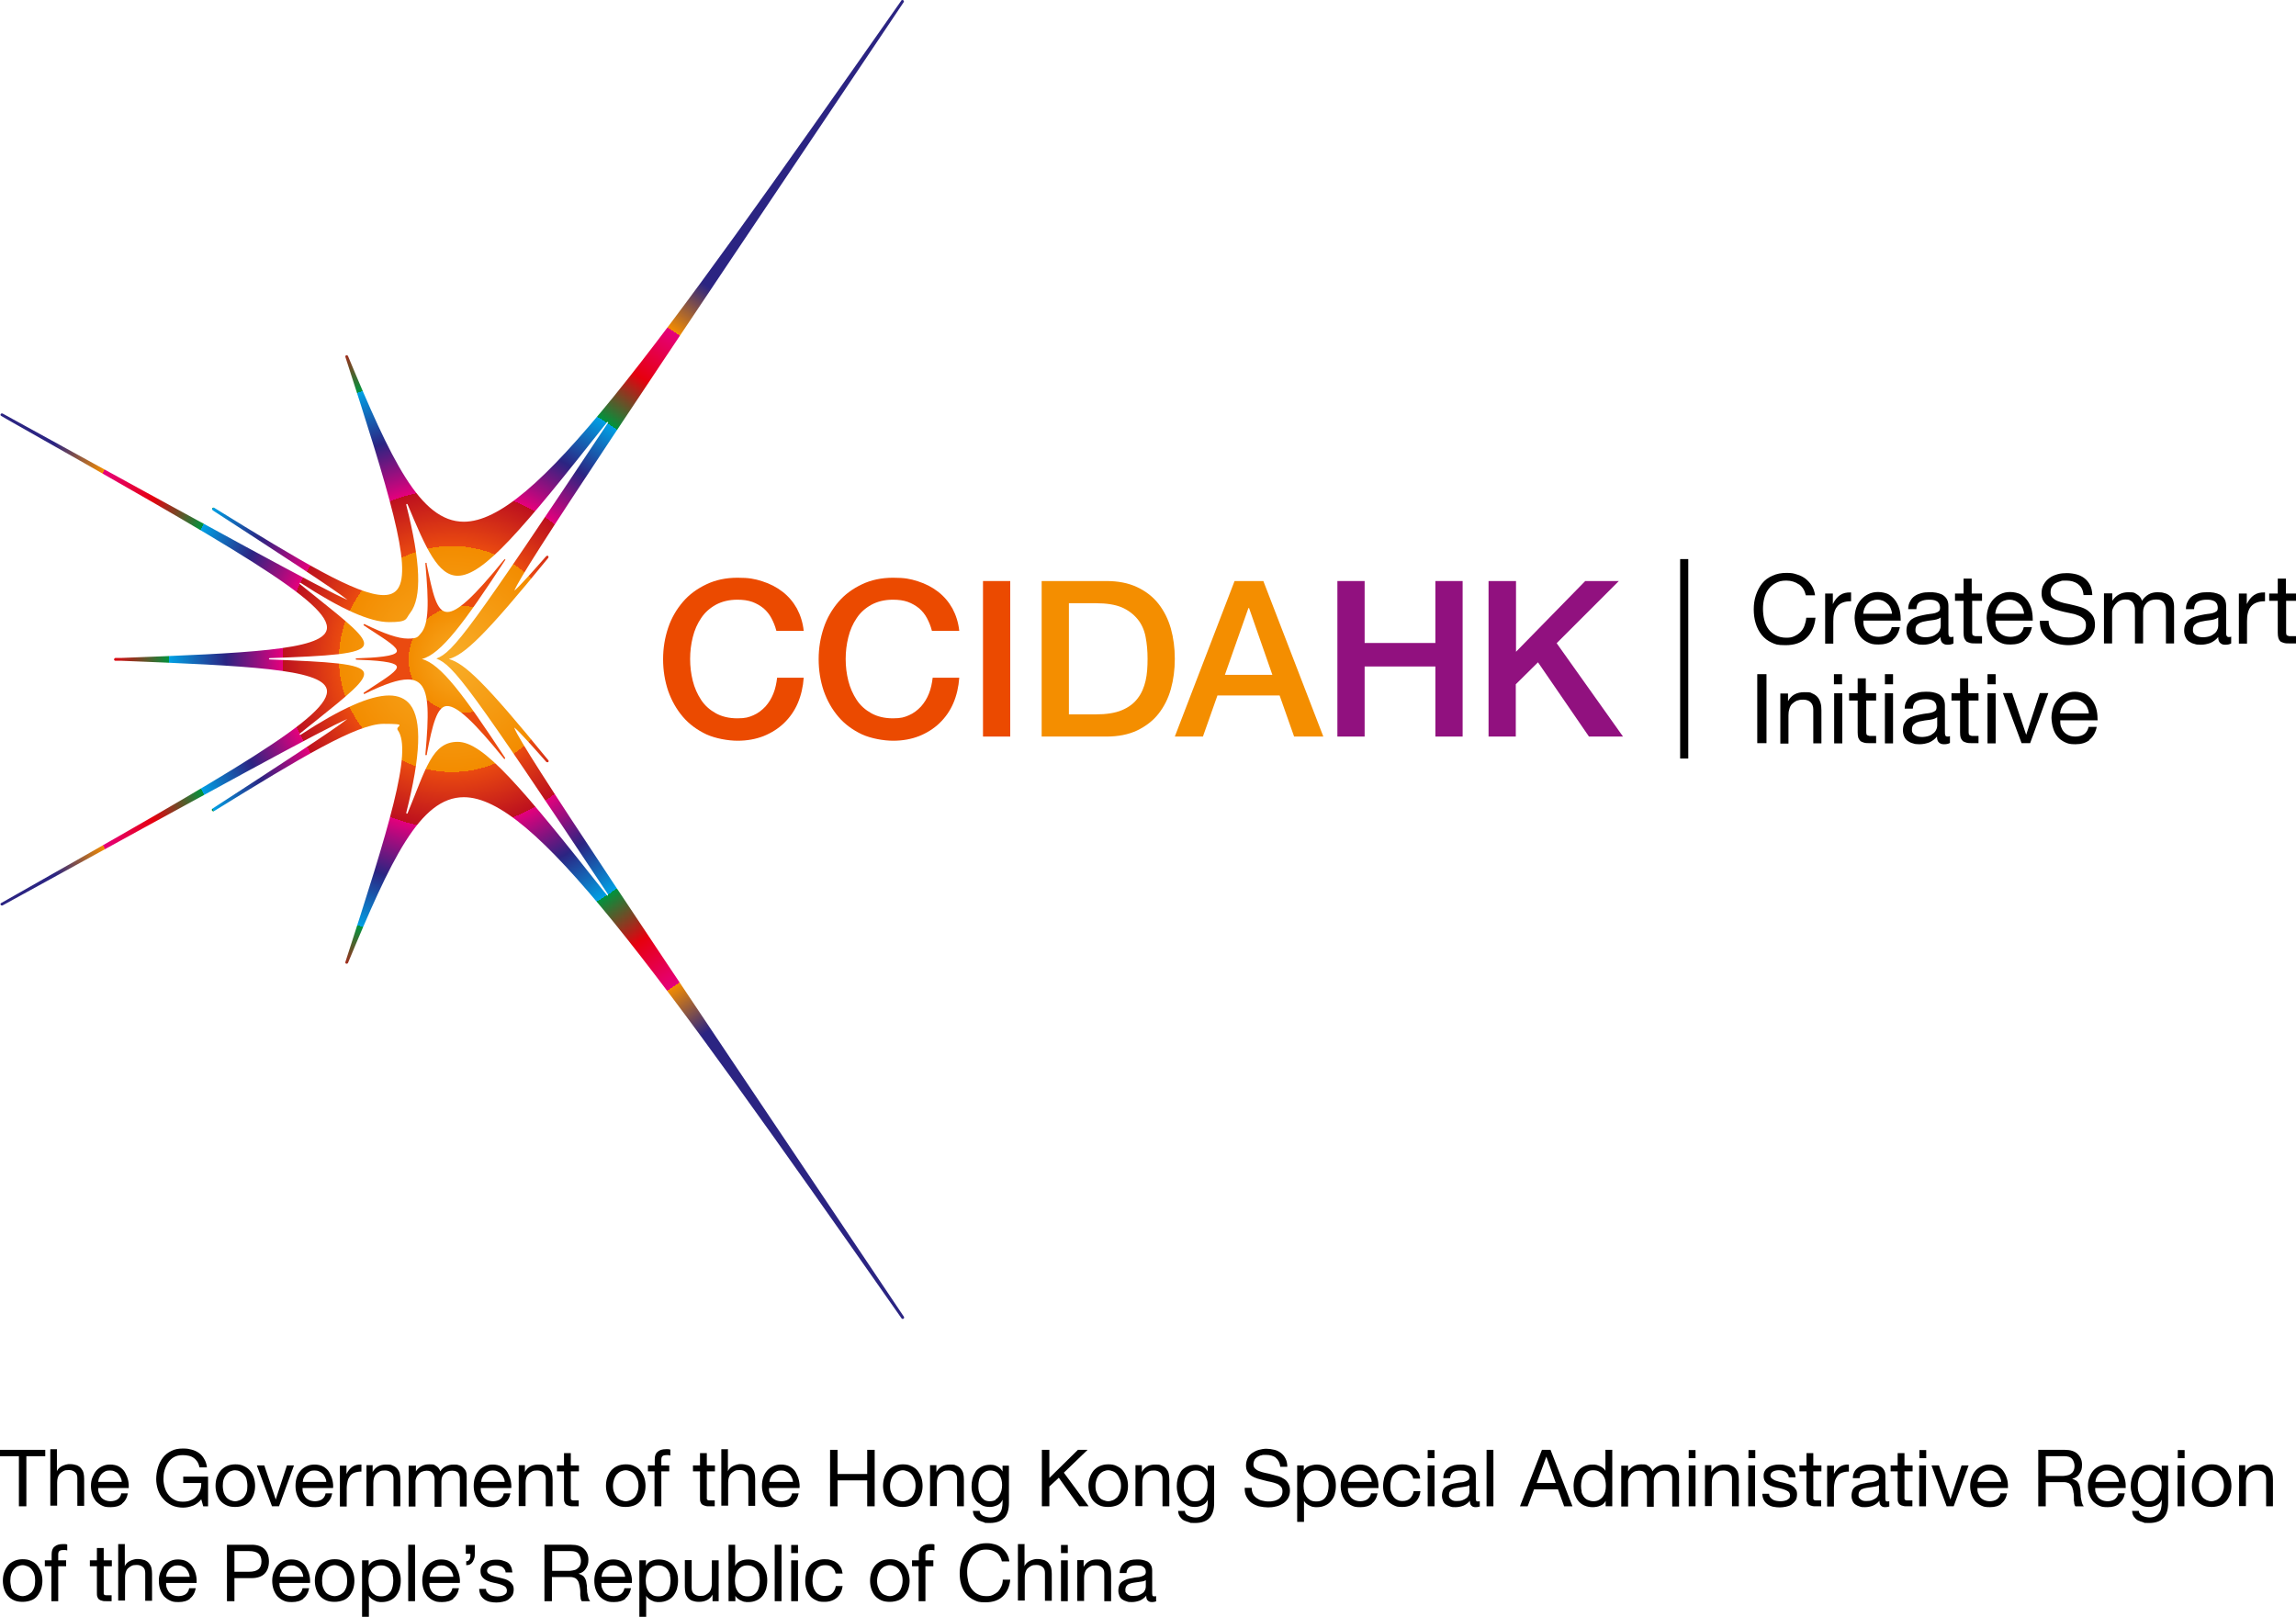 <?xml version="1.0" encoding="UTF-8"?>
<svg id="a" xmlns="http://www.w3.org/2000/svg" version="1.1" xmlns:xlink="http://www.w3.org/1999/xlink" viewBox="0 0 1045 736">
  <defs>
    <style>
      .cls-1 {
        fill: #000;
      }

      .cls-1, .cls-2, .cls-3, .cls-4, .cls-5, .cls-6 {
        stroke-width: 0px;
      }

      .cls-2 {
        fill: #f48e00;
      }

      .cls-3 {
        fill: url(#radial-gradient-2);
      }

      .cls-4 {
        fill: #eb4a00;
      }

      .cls-5 {
        fill: url(#radial-gradient);
      }

      .cls-6 {
        fill: #91117f;
      }
    </style>
    <radialGradient id="radial-gradient" cx="205.7" cy="438" fx="205.7" fy="438" r="257.2" gradientTransform="translate(0 738) scale(1 -1)" gradientUnits="userSpaceOnUse">
      <stop offset="0" stop-color="#f9ea00"/>
      <stop offset="0" stop-color="#f8ad28"/>
      <stop offset=".2" stop-color="#f38c00"/>
      <stop offset=".2" stop-color="#ea4a10"/>
      <stop offset=".3" stop-color="#bc101e"/>
      <stop offset=".3" stop-color="#e5007c"/>
      <stop offset=".4" stop-color="#2b2482"/>
      <stop offset=".5" stop-color="#00a0e4"/>
      <stop offset=".5" stop-color="#00933d"/>
      <stop offset=".6" stop-color="#e6000e"/>
      <stop offset=".7" stop-color="#e5007c"/>
      <stop offset=".7" stop-color="#f38c00"/>
      <stop offset=".8" stop-color="#2b2482"/>
    </radialGradient>
    <radialGradient id="radial-gradient-2" cx="210.3" cy="437.8" fx="210.3" fy="437.8" r="121.6" gradientTransform="translate(0 738) scale(1 -1)" gradientUnits="userSpaceOnUse">
      <stop offset="0" stop-color="#f9ea00"/>
      <stop offset="0" stop-color="#f8ad28"/>
      <stop offset=".2" stop-color="#f38c00"/>
      <stop offset=".2" stop-color="#ea4a10"/>
    </radialGradient>
  </defs>
  <g>
    <g>
      <g>
        <path class="cls-5" d="M234.1,331.2c2.5,2,9.9,10.4,14.5,15.6.1.1.3.2.5.2s.3,0,.4-.1c.3-.2.3-.6,0-.9-29-35.6-38.1-44-45.2-46,7.1-2,16.2-10.4,45.2-46,.2-.3.2-.6,0-.9-.1-.1-.3-.1-.4-.1s-.3,0-.5.2c-4.9,5.6-12.2,13.8-14.5,15.7,3.4-9,55.4-86.6,177.2-267.9.2-.3.1-.7-.2-.9-.1,0-.2-.1-.4-.1-.2,0-.4,0-.5.3-115.3,164.5-167.5,237.2-199.1,237.2h0c-20,0-33.2-28.5-52.7-75.4-.1-.2-.3-.4-.6-.4s-.1,0-.2,0c-.3.1-.5.5-.4.8,19.8,61.1,30.6,96.2,23.8,105.6-1.4,1.9-3.5,2.8-6.4,2.8h0c-12.1,0-37.2-15.1-77.2-39.8,0,0-.2,0-.3,0-.2,0-.4.1-.5.3-.2.3,0,.7.2.9,28.3,18.4,55.2,35.8,61.4,40.8-9.9-4.1-60.5-31.8-157.1-84.9-.1,0-.2,0-.3,0-.2,0-.4.1-.5.3-.2.3,0,.7.2.8l2.9,1.7c101.7,57.6,148.1,83.8,145.3,95.7-2.2,9.3-36.5,10.6-93.3,12.8h-2.9c-.3.1-.6.4-.6.7s.3.6.6.6h2.9c56.8,2.3,91,3.7,93.3,12.9,2.9,11.8-43.6,38.1-145.2,95.7l-3,1.7c-.3.2-.4.5-.2.8.1.2.3.3.5.3s.2,0,.3,0c96.6-53.1,147.1-80.8,157-84.9-6.1,4.9-33.1,22.4-61.4,40.8-.3.2-.4.6-.2.9.1.2.3.3.5.3s.2,0,.3,0c40-24.7,65.2-39.8,77.3-39.8s5.1.9,6.4,2.8c6.9,9.5-4,44.5-23.8,105.6-.1.3,0,.7.4.8,0,0,.1,0,.2,0,.2,0,.5-.1.6-.4,19.5-46.9,32.7-75.4,52.7-75.4,31.6,0,83.9,72.7,199.2,237.2.1.2.3.3.5.3s.2,0,.4-.1c.3-.2.4-.6.2-.9-121.6-181-173.6-258.6-177.2-267.8h0ZM276.7,407.7s-.1,0-.2,0c0,0-.2,0-.2-.1-39.2-49.6-56.3-69.9-68-69.9s-14.5,12.4-22.8,32.5c0,.1-.2.2-.3.2s0,0-.1,0c-.1,0-.2-.2-.2-.4,6.6-26.1,7.2-42.2,1.8-49.2-2.2-2.8-5.4-4.2-9.6-4.2-8.7,0-21.9,5.9-40.3,17.9,0,0-.1,0-.2,0-.1,0-.2,0-.2-.1-.1-.1,0-.3,0-.4,2.5-2,4.8-3.9,7-5.6,15.1-12.1,23.4-18.7,22.2-22.3-1.4-4.1-15.6-4.8-42.9-5.9-.2,0-.3-.1-.3-.3s.1-.3.3-.3c27.3-1,41.6-1.8,42.9-5.9,1.2-3.6-7.1-10.2-22.2-22.3-2.2-1.8-4.5-3.6-7-5.6-.1-.1-.1-.3,0-.4,0,0,.1-.1.2-.1s.1,0,.2,0c18.4,12,31.6,17.9,40.3,17.9s7.4-1.4,9.6-4.2c5.4-7,4.8-23.1-1.8-49.2,0-.2,0-.3.2-.4,0,0,0,0,.1,0,.1,0,.2,0,.3.2,8.4,20.2,13.9,32.5,22.8,32.5h0c11.6,0,28.8-20.2,68-69.9,0,0,.1-.1.2-.1s.1,0,.2,0c.1.1.2.3,0,.4-63,94.7-70.3,104.3-78.1,107.3,7.8,3,15.1,12.6,78.1,107.3,0,.1,0,.3,0,.4h0Z"/>
        <path class="cls-3" d="M229.6,345.5c0,0-.2,0-.2-.1-13.8-17-21.3-24-25.9-24s-6.7,8.6-9.2,21.7v.5c-.1.1-.3.2-.4.2h0c-.2,0-.3-.2-.3-.3,1.6-17.9,1.7-27.8-2.2-32-1.4-1.5-3.3-2.2-5.8-2.2-4.3,0-10.6,2.1-19.7,6.6,0,0,0,0-.1,0-.1,0-.2,0-.3-.2,0-.1,0-.3.1-.4,1.4-.9,2.8-1.8,4.1-2.7,6.6-4.3,11.4-7.4,10.9-9.2-.6-2.2-9.7-2.8-18.4-3.1-.2,0-.3-.1-.3-.3s.1-.3.3-.3c8.8-.3,17.8-.9,18.4-3.1.5-1.8-4.3-4.9-10.9-9.2-1.3-.8-2.6-1.7-4.1-2.7-.1,0-.2-.3-.1-.4,0-.1.2-.2.3-.2s0,0,.1,0c9.2,4.5,15.4,6.6,19.7,6.6s4.5-.7,5.8-2.2c3.9-4.2,3.8-14.1,2.2-32,0-.2.1-.3.3-.3h0c.1,0,.3.1.3.2v.5c2.7,13,4.4,21.7,9.4,21.7h0c4.6,0,12.1-6.9,25.9-23.9,0,0,.1-.1.2-.1s.1,0,.2,0c.1.1.2.3,0,.4-18.7,28.6-29.2,42.8-37.9,45,8.6,2.2,19.1,16.4,37.9,45,0,.1,0,.3,0,.4,0,0-.1,0-.2,0h0Z"/>
      </g>
      <g>
        <path class="cls-4" d="M353.3,287c-.5-2-1.3-3.9-2.2-5.6-.9-1.7-2.1-3.2-3.6-4.5-1.5-1.2-3.2-2.2-5.1-2.9-2-.7-4.2-1-6.8-1-3.8,0-7,.8-9.8,2.3-2.7,1.5-5,3.5-6.7,6.1-1.7,2.5-3,5.4-3.8,8.7-.8,3.2-1.2,6.5-1.2,9.9s.4,6.7,1.2,9.9c.8,3.2,2.1,6.1,3.8,8.7s4,4.6,6.7,6.1c2.7,1.5,6,2.3,9.8,2.3s5.2-.5,7.3-1.4,3.9-2.3,5.5-4c1.5-1.7,2.7-3.6,3.6-5.9.9-2.2,1.4-4.7,1.7-7.2h12.1c-.3,4.2-1.2,8.1-2.7,11.6-1.5,3.5-3.6,6.5-6.3,9.1-2.6,2.5-5.8,4.5-9.3,5.9-3.6,1.4-7.5,2.1-11.8,2.1s-10-1-14.2-2.9c-4.2-2-7.8-4.6-10.7-8-2.9-3.4-5.1-7.3-6.7-11.8-1.5-4.5-2.3-9.3-2.3-14.4s.8-9.8,2.3-14.3c1.5-4.5,3.8-8.4,6.7-11.8s6.5-6,10.7-8,8.9-3,14.2-3,7.7.5,11.2,1.6c3.5,1.1,6.6,2.7,9.3,4.8,2.7,2.1,4.8,4.6,6.5,7.6,1.6,3,2.7,6.4,3.1,10.2h-12.4Z"/>
        <path class="cls-4" d="M424.1,287c-.5-2-1.3-3.9-2.2-5.6-.9-1.7-2.1-3.2-3.6-4.5-1.5-1.2-3.2-2.2-5.1-2.9-2-.7-4.2-1-6.8-1-3.8,0-7,.8-9.8,2.3-2.7,1.5-5,3.5-6.7,6.1-1.7,2.5-3,5.4-3.8,8.7-.8,3.2-1.2,6.5-1.2,9.9s.4,6.7,1.2,9.9c.8,3.2,2.1,6.1,3.8,8.7s4,4.6,6.7,6.1c2.7,1.5,6,2.3,9.8,2.3s5.2-.5,7.3-1.4,3.9-2.3,5.5-4c1.5-1.7,2.7-3.6,3.6-5.9.9-2.2,1.4-4.7,1.7-7.2h12.1c-.3,4.2-1.2,8.1-2.7,11.6-1.5,3.5-3.6,6.5-6.3,9.1-2.6,2.5-5.8,4.5-9.3,5.9-3.6,1.4-7.5,2.1-11.8,2.1s-10-1-14.2-2.9c-4.2-2-7.8-4.6-10.7-8-2.9-3.4-5.1-7.3-6.7-11.8-1.5-4.5-2.3-9.3-2.3-14.4s.8-9.8,2.3-14.3c1.5-4.5,3.8-8.4,6.7-11.8s6.5-6,10.7-8,8.9-3,14.2-3,7.7.5,11.2,1.6c3.5,1.1,6.6,2.7,9.3,4.8,2.7,2.1,4.8,4.6,6.5,7.6,1.6,3,2.7,6.4,3.1,10.2h-12.4Z"/>
        <path class="cls-4" d="M447.4,264.5h12.4v70.8h-12.4v-70.8h0Z"/>
        <path class="cls-2" d="M474.1,264.5h29.4c5.4,0,10.1.9,14.1,2.8s7.2,4.4,9.7,7.6c2.5,3.2,4.4,7,5.6,11.2,1.2,4.3,1.8,8.9,1.8,13.8s-.6,9.5-1.8,13.8c-1.2,4.3-3.1,8-5.6,11.2-2.5,3.2-5.8,5.7-9.7,7.6-4,1.9-8.7,2.8-14.1,2.8h-29.4v-70.8h0ZM486.5,325.2h12.2c4.8,0,8.8-.6,11.9-1.9,3.1-1.3,5.5-3.1,7.2-5.4,1.8-2.3,2.9-5,3.6-8s.9-6.4.9-10-.3-6.9-.9-10c-.6-3.1-1.8-5.8-3.6-8s-4.2-4.1-7.2-5.4c-3.1-1.3-7-1.9-11.9-1.9h-12.2v50.6h0Z"/>
        <path class="cls-2" d="M561.8,264.5h13.2l27.3,70.8h-13.3l-6.6-18.7h-28.3l-6.6,18.7h-12.8l27.2-70.8h0ZM557.5,307.2h21.6l-10.6-30.4h-.3l-10.7,30.4Z"/>
        <path class="cls-6" d="M608.7,264.5h12.4v28.2h32.2v-28.2h12.4v70.8h-12.4v-31.9h-32.2v31.9h-12.4v-70.8h0Z"/>
        <path class="cls-6" d="M677.6,264.5h12.4v32.2l31.5-32.2h15.3l-28.3,28.3,30.2,42.5h-15.5l-23.2-33.8-10.1,10v23.8h-12.4v-70.8h0Z"/>
      </g>
    </g>
    <g>
      <g>
        <path class="cls-1" d="M818.7,266c-1.6-1.1-3.5-1.7-5.7-1.7s-3.5.4-4.8,1.1c-1.3.7-2.4,1.6-3.3,2.8-.9,1.2-1.5,2.5-1.9,4.1s-.6,3.1-.6,4.8.2,3.5.6,5.1c.4,1.6,1,3,1.9,4.2s2,2.1,3.3,2.8c1.3.7,3,1.1,4.8,1.1s2.6-.2,3.7-.7c1.1-.5,2-1.1,2.8-1.9.8-.8,1.4-1.8,1.8-2.9.4-1.1.7-2.3.8-3.6h4.2c-.4,4-1.8,7-4.1,9.2-2.3,2.2-5.5,3.3-9.5,3.3s-4.6-.4-6.4-1.2c-1.8-.8-3.3-2-4.5-3.5-1.2-1.5-2.1-3.2-2.7-5.2-.6-2-.9-4.1-.9-6.4s.3-4.4,1-6.5c.7-2,1.6-3.8,2.8-5.3s2.8-2.7,4.7-3.5c1.9-.9,4-1.3,6.4-1.3s3.2.2,4.7.7c1.5.4,2.8,1.1,3.9,1.9,1.1.9,2.1,1.9,2.9,3.2s1.3,2.8,1.5,4.4h-4.2c-.5-2.2-1.5-3.9-3.1-5h0Z"/>
        <path class="cls-1" d="M834.2,270.2v4.8h0c.9-1.9,2-3.2,3.3-4.1s3-1.3,5-1.2v4c-1.5,0-2.8.2-3.8.6s-1.9,1-2.5,1.8c-.7.8-1.1,1.8-1.4,2.9s-.4,2.4-.4,3.9v10.1h-3.7v-22.8h3.5,0Z"/>
        <path class="cls-1" d="M861.4,291.5c-1.7,1.3-3.8,1.9-6.4,1.9s-3.4-.3-4.7-.9c-1.3-.6-2.5-1.4-3.4-2.5-.9-1.1-1.6-2.3-2-3.8-.5-1.5-.7-3.1-.8-4.8,0-1.7.3-3.3.8-4.8.5-1.4,1.3-2.7,2.2-3.7,1-1.1,2.1-1.9,3.4-2.5,1.3-.6,2.7-.9,4.3-.9s3.7.4,5,1.2c1.3.8,2.4,1.9,3.2,3.2s1.4,2.7,1.7,4.2c.3,1.5.4,3,.4,4.4h-17c0,1,0,1.9.3,2.8.3.9.7,1.7,1.3,2.4s1.3,1.2,2.2,1.6,2,.6,3.2.6,2.9-.4,3.9-1.1,1.7-1.9,2-3.3h3.7c-.5,2.5-1.6,4.5-3.3,5.8h0ZM860.5,276.9c-.3-.8-.8-1.5-1.4-2-.6-.6-1.2-1-2-1.4-.8-.3-1.6-.5-2.6-.5s-1.8.2-2.6.5c-.8.3-1.5.8-2,1.4-.6.6-1,1.3-1.3,2s-.5,1.6-.6,2.5h13.1c0-.9-.3-1.7-.6-2.5h0Z"/>
        <path class="cls-1" d="M889.1,292.9c-.7.4-1.5.6-2.7.6s-1.7-.3-2.3-.8-.9-1.4-.9-2.7c-1,1.2-2.2,2.1-3.6,2.7-1.4.5-2.8.8-4.4.8s-2-.1-2.9-.4c-.9-.2-1.7-.6-2.4-1.1-.7-.5-1.2-1.1-1.6-2s-.6-1.8-.6-2.9.2-2.4.7-3.2,1-1.5,1.7-2,1.5-.9,2.5-1.2c.9-.3,1.9-.5,2.8-.7,1-.2,2-.4,2.9-.5s1.7-.2,2.4-.4,1.3-.5,1.7-.8.6-.9.6-1.6-.2-1.5-.5-2-.7-.9-1.2-1.1c-.5-.3-1-.4-1.6-.5s-1.2-.1-1.8-.1c-1.6,0-2.9.3-4,.9s-1.6,1.7-1.7,3.4h-3.7c0-1.4.3-2.6.9-3.6.5-1,1.2-1.8,2.1-2.4s1.9-1,3-1.3c1.1-.3,2.3-.4,3.6-.4s2,0,3.1.2,1.9.5,2.8.9c.8.5,1.5,1.1,2,1.9s.8,1.9.8,3.2v11.7c0,.9,0,1.5.2,1.9,0,.4.5.6,1,.6s.7,0,1.1-.2v2.9h0ZM883.1,281.2c-.5.4-1.1.6-1.8.8-.8.2-1.6.3-2.4.4s-1.7.2-2.5.4c-.8.1-1.6.3-2.3.6s-1.2.7-1.7,1.2c-.4.5-.6,1.3-.6,2.2s.1,1.1.4,1.5c.2.4.6.8,1,1s.9.5,1.4.6,1.1.2,1.7.2c1.2,0,2.3-.2,3.2-.5s1.6-.8,2.2-1.3c.6-.5,1-1.1,1.2-1.7.3-.6.4-1.2.4-1.7v-3.8h0Z"/>
        <path class="cls-1" d="M902.1,270.2v3.3h-4.5v14.1c0,.4,0,.8.1,1.1,0,.3.2.5.4.6.2.1.5.2.9.3.4,0,.8,0,1.4,0h1.7v3.3h-2.9c-1,0-1.8,0-2.5-.2s-1.2-.4-1.7-.7c-.4-.4-.7-.9-1-1.5-.2-.6-.3-1.5-.3-2.5v-14.5h-3.9v-3.3h3.9v-6.8h3.7v6.8h4.5Z"/>
        <path class="cls-1" d="M921.5,291.5c-1.7,1.3-3.8,1.9-6.4,1.9s-3.4-.3-4.7-.9c-1.3-.6-2.5-1.4-3.4-2.5-.9-1.1-1.6-2.3-2-3.8-.5-1.5-.7-3.1-.8-4.8,0-1.7.3-3.3.8-4.8.5-1.4,1.3-2.7,2.2-3.7,1-1.1,2.1-1.9,3.4-2.5,1.3-.6,2.7-.9,4.3-.9s3.7.4,5,1.2c1.3.8,2.4,1.9,3.2,3.2s1.4,2.7,1.7,4.2c.3,1.5.4,3,.4,4.4h-17c0,1,0,1.9.3,2.8.3.9.7,1.7,1.3,2.4s1.3,1.2,2.2,1.6,2,.6,3.2.6,2.9-.4,3.9-1.1,1.7-1.9,2-3.3h3.7c-.5,2.5-1.6,4.5-3.3,5.8h0ZM920.6,276.9c-.3-.8-.8-1.5-1.4-2-.6-.6-1.2-1-2-1.4-.8-.3-1.6-.5-2.6-.5s-1.8.2-2.6.5c-.8.3-1.5.8-2,1.4-.6.6-1,1.3-1.3,2s-.5,1.6-.6,2.5h13.1c0-.9-.3-1.7-.6-2.5h0Z"/>
        <path class="cls-1" d="M945.7,265.8c-1.4-1-3.2-1.5-5.3-1.5s-1.8,0-2.6.3c-.8.2-1.6.5-2.3.9-.7.4-1.2,1-1.6,1.6s-.6,1.5-.6,2.6.3,1.8.9,2.4,1.3,1.1,2.3,1.5c1,.4,2,.7,3.2,1,1.2.2,2.4.5,3.7.8,1.2.3,2.5.6,3.7,1,1.2.4,2.3.9,3.2,1.6s1.7,1.5,2.3,2.5c.6,1,.9,2.3.9,3.9s-.4,3.1-1.1,4.3-1.7,2.2-2.9,2.9c-1.2.8-2.5,1.3-3.9,1.6s-2.9.5-4.3.5-3.4-.2-5-.7-3-1.1-4.1-2-2.1-2-2.8-3.4c-.7-1.4-1-3-1-5h4c0,1.3.3,2.5.8,3.4s1.2,1.7,2,2.4,1.8,1.1,2.9,1.4c1.1.3,2.3.4,3.4.4s1.9,0,2.8-.3c1-.2,1.8-.5,2.6-.9.8-.4,1.4-1,1.8-1.7.5-.7.7-1.7.7-2.8s-.3-2-.9-2.6c-.6-.7-1.3-1.2-2.3-1.6-1-.4-2-.8-3.2-1-1.2-.3-2.4-.5-3.7-.8-1.2-.3-2.5-.6-3.7-1s-2.3-.9-3.2-1.5c-1-.6-1.7-1.4-2.3-2.3-.6-1-.9-2.1-.9-3.6s.3-3,1-4.1c.7-1.2,1.5-2.1,2.6-2.9s2.3-1.3,3.7-1.7c1.4-.4,2.8-.5,4.2-.5s3.1.2,4.5.6,2.6,1,3.6,1.8c1,.8,1.9,1.9,2.5,3.1.6,1.2.9,2.7,1,4.5h-4c-.2-2.3-1-3.9-2.4-4.9h0Z"/>
        <path class="cls-1" d="M961.4,270.2v3.3h0c1.7-2.6,4.2-3.9,7.3-3.9s2.7.3,3.8.9c1.1.6,2,1.6,2.4,3,.8-1.2,1.8-2.2,3-2.9,1.2-.7,2.6-1,4.1-1s2.2.1,3.1.4c.9.2,1.7.6,2.4,1.2.7.5,1.2,1.2,1.5,2s.5,1.8.5,3v16.7h-3.7v-14.9c0-.7,0-1.4-.2-2-.1-.6-.3-1.1-.7-1.6-.3-.5-.8-.8-1.3-1.1-.6-.3-1.3-.4-2.2-.4-1.8,0-3.3.5-4.4,1.6-1.1,1.1-1.6,2.5-1.6,4.2v14.2h-3.7v-14.9c0-.7,0-1.4-.2-2-.1-.6-.4-1.1-.7-1.6-.3-.5-.8-.8-1.3-1.1s-1.2-.4-2.1-.4-2,.2-2.8.7c-.8.4-1.4,1-1.9,1.6-.5.6-.8,1.2-1.1,1.9s-.3,1.2-.3,1.6v14.2h-3.7v-22.8h3.5Z"/>
        <path class="cls-1" d="M1015.5,292.9c-.7.4-1.5.6-2.7.6s-1.7-.3-2.3-.8-.9-1.4-.9-2.7c-1,1.2-2.2,2.1-3.6,2.7-1.4.5-2.8.8-4.4.8s-2-.1-2.9-.4c-.9-.2-1.7-.6-2.4-1.1-.7-.5-1.2-1.1-1.6-2s-.6-1.8-.6-2.9.2-2.4.7-3.2,1-1.5,1.7-2,1.5-.9,2.5-1.2c.9-.3,1.9-.5,2.8-.7,1-.2,2-.4,2.9-.5s1.7-.2,2.4-.4,1.3-.5,1.7-.8.6-.9.6-1.6-.2-1.5-.5-2-.7-.9-1.2-1.1-1-.4-1.6-.5-1.2-.1-1.8-.1c-1.6,0-2.9.3-4,.9s-1.6,1.7-1.7,3.4h-3.7c0-1.4.3-2.6.9-3.6.5-1,1.2-1.8,2.1-2.4s1.9-1,3-1.3c1.1-.3,2.3-.4,3.6-.4s2,0,3.1.2,1.9.5,2.8.9c.8.5,1.5,1.1,2,1.9s.8,1.9.8,3.2v11.7c0,.9,0,1.5.2,1.9s.5.6,1,.6.7,0,1.1-.2v2.9h0ZM1009.4,281.2c-.5.4-1.1.6-1.8.8s-1.6.3-2.4.4-1.7.2-2.5.4c-.8.1-1.6.3-2.3.6s-1.2.7-1.7,1.2c-.4.5-.6,1.3-.6,2.2s.1,1.1.4,1.5c.2.4.6.8,1,1s.9.5,1.4.6,1.1.2,1.7.2c1.2,0,2.3-.2,3.2-.5s1.6-.8,2.2-1.3,1-1.1,1.2-1.7c.3-.6.4-1.2.4-1.7v-3.8h0Z"/>
        <path class="cls-1" d="M1022.6,270.2v4.8h0c.9-1.9,2-3.2,3.3-4.1s3-1.3,5-1.2v4c-1.5,0-2.8.2-3.8.6-1.1.4-1.9,1-2.6,1.8-.7.8-1.1,1.8-1.4,2.9s-.4,2.4-.4,3.9v10.1h-3.7v-22.8h3.5,0Z"/>
        <path class="cls-1" d="M1045,270.2v3.3h-4.5v14.1c0,.4,0,.8.1,1.1,0,.3.2.5.4.6.2.1.5.2.9.3.4,0,.8,0,1.4,0h1.7v3.3h-2.9c-1,0-1.8,0-2.5-.2s-1.2-.4-1.7-.7c-.4-.4-.7-.9-.9-1.5-.2-.6-.3-1.5-.3-2.5v-14.5h-3.9v-3.3h3.9v-6.8h3.7v6.8h4.5Z"/>
        <path class="cls-1" d="M804,306.9v31.4h-4.2v-31.4h4.2Z"/>
        <path class="cls-1" d="M813.8,315.6v3.6h0c1.5-2.8,4-4.1,7.4-4.1s2.7.2,3.7.6,1.8,1,2.4,1.7c.6.7,1,1.6,1.3,2.6s.4,2.1.4,3.4v15h-3.7v-15.4c0-1.4-.4-2.5-1.2-3.3s-2-1.2-3.4-1.2-2.1.2-3,.5c-.8.4-1.5.9-2.1,1.5s-1,1.4-1.2,2.3c-.3.9-.4,1.8-.4,2.8v12.9h-3.7v-22.8h3.5,0Z"/>
        <path class="cls-1" d="M834.7,311.5v-4.6h3.7v4.6h-3.7ZM838.5,315.6v22.8h-3.7v-22.8h3.7Z"/>
        <path class="cls-1" d="M853.9,315.6v3.3h-4.5v14.1c0,.4,0,.8.1,1.1,0,.3.2.5.4.6.2.1.5.2.9.3.4,0,.8,0,1.4,0h1.7v3.3h-2.9c-1,0-1.8,0-2.5-.2s-1.2-.4-1.7-.7c-.4-.4-.7-.9-1-1.5-.2-.6-.3-1.5-.3-2.5v-14.5h-3.9v-3.3h3.9v-6.8h3.7v6.8h4.5Z"/>
        <path class="cls-1" d="M857.9,311.5v-4.6h3.7v4.6h-3.7ZM861.6,315.6v22.8h-3.7v-22.8h3.7Z"/>
        <path class="cls-1" d="M887.5,338.2c-.7.4-1.5.6-2.7.6s-1.7-.3-2.3-.8-.9-1.4-.9-2.7c-1,1.2-2.2,2.1-3.6,2.7-1.4.5-2.8.8-4.4.8s-2-.1-2.9-.4c-.9-.2-1.7-.6-2.4-1.1-.7-.5-1.2-1.1-1.6-2s-.6-1.8-.6-2.9.2-2.4.7-3.2,1-1.5,1.7-2,1.5-.9,2.5-1.2c.9-.3,1.9-.5,2.8-.7,1-.2,2-.4,2.9-.5s1.7-.2,2.4-.4,1.3-.5,1.7-.8.6-.9.6-1.6-.2-1.5-.5-2-.7-.9-1.2-1.1c-.5-.3-1-.4-1.6-.5s-1.2-.1-1.8-.1c-1.6,0-2.9.3-4,.9s-1.6,1.7-1.7,3.4h-3.7c0-1.4.3-2.6.9-3.6.5-1,1.2-1.8,2.1-2.4s1.9-1,3-1.3c1.1-.3,2.3-.4,3.6-.4s2,0,3.1.2,1.9.5,2.8.9c.8.5,1.5,1.1,2,1.9s.8,1.9.8,3.2v11.7c0,.9,0,1.5.2,1.9,0,.4.5.6,1,.6s.7,0,1.1-.2v2.9h0ZM881.5,326.6c-.5.4-1.1.6-1.8.8-.8.2-1.6.3-2.4.4s-1.7.2-2.5.4c-.8.1-1.6.3-2.3.6s-1.2.7-1.7,1.2c-.4.5-.6,1.3-.6,2.2s.1,1.1.4,1.5c.2.4.6.8,1,1s.9.5,1.4.6,1.1.2,1.7.2c1.2,0,2.3-.2,3.2-.5s1.6-.8,2.2-1.3c.6-.5,1-1.1,1.2-1.7.3-.6.4-1.2.4-1.7v-3.8h0Z"/>
        <path class="cls-1" d="M900.5,315.6v3.3h-4.5v14.1c0,.4,0,.8.1,1.1,0,.3.2.5.4.6.2.1.5.2.9.3.4,0,.8,0,1.4,0h1.7v3.3h-2.9c-1,0-1.8,0-2.5-.2s-1.2-.4-1.7-.7c-.4-.4-.7-.9-1-1.5-.2-.6-.3-1.5-.3-2.5v-14.5h-3.9v-3.3h3.9v-6.8h3.7v6.8h4.5Z"/>
        <path class="cls-1" d="M904.6,311.5v-4.6h3.7v4.6h-3.7ZM908.3,315.6v22.8h-3.7v-22.8h3.7Z"/>
        <path class="cls-1" d="M920.1,338.3l-8.5-22.8h4.2l6.4,19h0l6.2-19h3.9l-8.3,22.8h-4Z"/>
        <path class="cls-1" d="M951,336.9c-1.7,1.3-3.8,1.9-6.4,1.9s-3.4-.3-4.7-.9c-1.3-.6-2.5-1.4-3.4-2.5-.9-1.1-1.6-2.3-2-3.8-.5-1.5-.7-3.1-.8-4.8,0-1.7.3-3.3.8-4.8.5-1.4,1.3-2.7,2.2-3.7,1-1.1,2.1-1.9,3.4-2.5,1.3-.6,2.7-.9,4.3-.9s3.7.4,5,1.2c1.3.8,2.4,1.9,3.2,3.2s1.4,2.7,1.7,4.2c.3,1.5.4,3,.4,4.4h-17c0,1,0,1.9.3,2.8.3.9.7,1.7,1.3,2.4s1.3,1.2,2.2,1.6,2,.6,3.2.6,2.9-.4,3.9-1.1,1.7-1.9,2-3.3h3.7c-.5,2.5-1.6,4.5-3.3,5.8h0ZM950.1,322.3c-.3-.8-.8-1.5-1.4-2-.6-.6-1.2-1-2-1.4-.8-.3-1.6-.5-2.6-.5s-1.8.2-2.6.5c-.8.3-1.5.8-2,1.4-.6.6-1,1.3-1.3,2s-.5,1.6-.6,2.5h13.1c0-.9-.3-1.7-.6-2.5h0Z"/>
      </g>
      <rect class="cls-1" x="764.7" y="254.5" width="3.7" height="90.8"/>
    </g>
  </g>
  <g>
    <path class="cls-1" d="M0,662.9v-2.9h20.6v2.9h-8.6v22.8h-3.4v-22.8H0Z"/>
    <path class="cls-1" d="M25.9,660v9.8h0c.2-.6.6-1.1,1-1.5s.9-.7,1.5-1,1.1-.4,1.7-.6,1.2-.2,1.7-.2c1.2,0,2.2.2,3.1.5.8.3,1.5.8,2,1.4.5.6.9,1.3,1.1,2.1s.3,1.8.3,2.8v12.2h-3.1v-12.6c0-1.2-.3-2.1-1-2.7s-1.6-1-2.8-1-1.8.1-2.4.4-1.2.7-1.7,1.2c-.5.5-.8,1.2-1,1.8-.2.7-.3,1.5-.3,2.3v10.5h-3.1v-25.7h3.1,0Z"/>
    <path class="cls-1" d="M55.7,684.5c-1.4,1.1-3.1,1.6-5.3,1.6s-2.8-.2-3.9-.7-2-1.2-2.8-2c-.7-.9-1.3-1.9-1.7-3.1-.4-1.2-.6-2.5-.6-3.9,0-1.4.2-2.7.7-3.9s1-2.2,1.8-3.1,1.7-1.5,2.8-2c1.1-.5,2.2-.7,3.5-.7s3,.3,4.1,1c1.1.7,2,1.5,2.6,2.6s1.1,2.2,1.4,3.5.3,2.4.3,3.6h-13.9c0,.8,0,1.6.3,2.3s.6,1.4,1,1.9,1.1,1,1.8,1.3c.7.3,1.6.5,2.6.5s2.4-.3,3.2-.9c.8-.6,1.4-1.5,1.6-2.7h3c-.4,2.1-1.3,3.7-2.7,4.7h0ZM54.9,672.6c-.3-.7-.7-1.2-1.1-1.7s-1-.8-1.7-1.1c-.6-.3-1.3-.4-2.1-.4s-1.5.1-2.1.4c-.6.3-1.2.7-1.6,1.1s-.8,1-1.1,1.7c-.3.6-.4,1.3-.5,2h10.7c0-.7-.2-1.4-.5-2h0Z"/>
    <path class="cls-1" d="M87.8,685.4c-1.5.6-3,.9-4.5.9s-3.6-.3-5.2-1.1-2.8-1.7-3.8-2.9c-1.1-1.2-1.9-2.6-2.4-4.1s-.8-3.2-.8-4.9.3-3.7.8-5.3c.5-1.7,1.3-3.2,2.3-4.5,1-1.3,2.3-2.3,3.8-3,1.5-.8,3.3-1.1,5.3-1.1s2.7.2,3.9.5c1.2.3,2.3.8,3.3,1.5s1.8,1.6,2.4,2.7c.7,1.1,1.1,2.4,1.3,3.9h-3.4c-.2-1-.5-1.8-.9-2.5-.5-.7-1-1.3-1.7-1.8-.7-.5-1.4-.8-2.3-1-.8-.2-1.8-.3-2.7-.3-1.6,0-2.9.3-4,.9-1.1.6-2,1.5-2.7,2.5-.7,1-1.2,2.2-1.6,3.5s-.5,2.7-.5,4,.2,2.6.6,3.9.9,2.3,1.7,3.3c.7,1,1.7,1.7,2.8,2.3,1.1.6,2.4.8,3.8.8s2.5-.2,3.6-.7c1-.4,1.9-1,2.6-1.8s1.2-1.6,1.6-2.7c.4-1,.5-2.1.5-3.3h-8.2v-2.9h11.3v13.5h-2.2l-.9-3.2c-1,1.3-2.3,2.3-3.7,2.9h0Z"/>
    <path class="cls-1" d="M98.7,672.6c.4-1.2,1-2.2,1.7-3.1.8-.9,1.7-1.6,2.8-2.1,1.1-.5,2.4-.8,3.9-.8s2.8.2,3.9.8c1.1.5,2.1,1.2,2.8,2.1.8.9,1.3,1.9,1.7,3.1.4,1.2.6,2.5.6,3.8s-.2,2.6-.6,3.8c-.4,1.2-1,2.2-1.7,3.1-.8.9-1.7,1.6-2.8,2s-2.4.7-3.9.7-2.8-.2-3.9-.7-2.1-1.2-2.8-2c-.8-.9-1.3-1.9-1.7-3.1-.4-1.2-.6-2.5-.6-3.8s.2-2.7.6-3.8ZM101.8,679.4c.3.9.7,1.6,1.2,2.2s1.2,1,1.8,1.3c.7.3,1.5.5,2.2.5s1.5-.2,2.2-.5,1.3-.8,1.8-1.3c.5-.6.9-1.3,1.2-2.2s.4-1.9.4-3-.2-2.1-.4-3-.7-1.6-1.2-2.2c-.5-.6-1.2-1.1-1.8-1.4s-1.5-.5-2.2-.5-1.5.2-2.2.5-1.3.8-1.8,1.4c-.5.6-.9,1.3-1.2,2.2-.3.9-.4,1.9-.4,3s.2,2.1.4,3Z"/>
    <path class="cls-1" d="M123.8,685.7l-6.9-18.6h3.4l5.2,15.5h0l5.1-15.5h3.2l-6.8,18.6s-3.3,0-3.3,0Z"/>
    <path class="cls-1" d="M148.8,684.5c-1.4,1.1-3.1,1.6-5.3,1.6s-2.8-.2-3.9-.7-2-1.2-2.8-2c-.7-.9-1.3-1.9-1.7-3.1-.4-1.2-.6-2.5-.6-3.9,0-1.4.2-2.7.6-3.9s1-2.2,1.8-3.1c.8-.9,1.7-1.5,2.8-2,1.1-.5,2.2-.7,3.5-.7s3,.3,4.1,1c1.1.7,2,1.5,2.6,2.6s1.1,2.2,1.4,3.5.4,2.4.3,3.6h-13.9c0,.8,0,1.6.3,2.3.2.7.6,1.4,1,1.9s1.1,1,1.8,1.3c.7.3,1.6.5,2.6.5s2.4-.3,3.2-.9c.8-.6,1.4-1.5,1.6-2.7h3c-.4,2.1-1.3,3.7-2.7,4.7h0ZM148,672.6c-.3-.7-.6-1.2-1.1-1.7s-1-.8-1.7-1.1c-.6-.3-1.3-.4-2.1-.4s-1.5.1-2.1.4c-.6.3-1.2.7-1.6,1.1s-.8,1-1.1,1.7c-.3.6-.4,1.3-.5,2h10.7c0-.7-.2-1.4-.5-2h0Z"/>
    <path class="cls-1" d="M157.7,667.1v3.9h0c.7-1.5,1.7-2.6,2.7-3.3s2.4-1.1,4.1-1v3.2c-1.2,0-2.3.2-3.1.5-.9.3-1.6.8-2.1,1.5-.5.7-.9,1.4-1.1,2.4-.2.9-.4,2-.4,3.2v8.3h-3.1v-18.6h2.9,0Z"/>
    <path class="cls-1" d="M169.6,667.1v3h0c1.3-2.3,3.3-3.4,6.1-3.4s2.2.2,3.1.5c.8.3,1.5.8,2,1.4.5.6.9,1.3,1.1,2.1s.3,1.8.3,2.8v12.2h-3.1v-12.6c0-1.2-.3-2.1-1-2.7s-1.6-1-2.8-1-1.8.1-2.4.4-1.2.7-1.7,1.2c-.5.5-.8,1.2-1,1.8-.2.7-.3,1.5-.3,2.3v10.5h-3.1v-18.6h2.9,0Z"/>
    <path class="cls-1" d="M189.3,667.1v2.7h0c1.4-2.1,3.4-3.2,6-3.2s2.2.2,3.1.7c.9.5,1.6,1.3,2,2.5.6-1,1.4-1.8,2.5-2.3s2.1-.8,3.4-.8,1.8,0,2.5.3c.8.2,1.4.5,1.9,1s1,1,1.3,1.7c.3.7.4,1.5.4,2.5v13.6h-3.1v-12.2c0-.6,0-1.1-.1-1.6-.1-.5-.3-.9-.5-1.3s-.6-.7-1.1-.9c-.5-.2-1.1-.3-1.8-.3-1.5,0-2.7.4-3.6,1.3s-1.3,2-1.3,3.5v11.6h-3.1v-12.2c0-.6,0-1.2-.2-1.7-.1-.5-.3-.9-.6-1.3-.3-.4-.6-.7-1.1-.9s-1-.3-1.7-.3-1.6.2-2.3.5-1.1.8-1.6,1.3c-.4.5-.7,1-.9,1.6-.2.5-.3,1-.3,1.3v11.6h-3.1v-18.6h2.9Z"/>
    <path class="cls-1" d="M229.9,684.5c-1.4,1.1-3.1,1.6-5.3,1.6s-2.8-.2-3.9-.7-2-1.2-2.8-2c-.7-.9-1.3-1.9-1.7-3.1-.4-1.2-.6-2.5-.6-3.9,0-1.4.2-2.7.6-3.9s1-2.2,1.8-3.1c.8-.9,1.7-1.5,2.8-2,1.1-.5,2.2-.7,3.5-.7s3,.3,4.1,1c1.1.7,2,1.5,2.6,2.6s1.1,2.2,1.4,3.5.4,2.4.3,3.6h-13.9c0,.8,0,1.6.3,2.3.2.7.6,1.4,1,1.9s1.1,1,1.8,1.3c.7.3,1.6.5,2.6.5s2.4-.3,3.2-.9c.8-.6,1.4-1.5,1.6-2.7h3c-.4,2.1-1.3,3.7-2.7,4.7h0ZM229.2,672.6c-.3-.7-.6-1.2-1.1-1.7s-1-.8-1.7-1.1c-.6-.3-1.3-.4-2.1-.4s-1.5.1-2.1.4c-.6.3-1.2.7-1.6,1.1s-.8,1-1.1,1.7c-.3.6-.4,1.3-.5,2h10.7c0-.7-.2-1.4-.5-2h0Z"/>
    <path class="cls-1" d="M238.9,667.1v3h0c1.3-2.3,3.3-3.4,6.1-3.4s2.2.2,3.1.5c.8.3,1.5.8,2,1.4.5.6.9,1.3,1.1,2.1s.3,1.8.3,2.8v12.2h-3.1v-12.6c0-1.2-.3-2.1-1-2.7s-1.6-1-2.8-1-1.8.1-2.4.4-1.2.7-1.7,1.2c-.5.5-.8,1.2-1,1.8-.2.7-.3,1.5-.3,2.3v10.5h-3.1v-18.6h2.9,0Z"/>
    <path class="cls-1" d="M263.5,667.1v2.7h-3.7v11.6c0,.4,0,.7,0,.9s.2.4.3.5c.2.1.4.2.7.2s.7,0,1.2,0h1.4v2.7h-2.3c-.8,0-1.5,0-2-.2s-1-.3-1.4-.6-.6-.7-.8-1.2c-.2-.5-.2-1.2-.2-2.1v-11.8h-3.2v-2.7h3.2v-5.6h3.1v5.6h3.7,0Z"/>
    <path class="cls-1" d="M276.4,672.6c.4-1.2,1-2.2,1.7-3.1.8-.9,1.7-1.6,2.8-2.1,1.1-.5,2.4-.8,3.9-.8s2.8.2,3.9.8c1.1.5,2.1,1.2,2.8,2.1s1.3,1.9,1.7,3.1c.4,1.2.6,2.5.6,3.8s-.2,2.6-.6,3.8c-.4,1.2-1,2.2-1.7,3.1-.8.9-1.7,1.6-2.8,2s-2.4.7-3.9.7-2.8-.2-3.9-.7-2.1-1.2-2.8-2c-.8-.9-1.3-1.9-1.7-3.1-.4-1.2-.6-2.5-.6-3.8s.2-2.7.6-3.8ZM279.5,679.4c.3.9.7,1.6,1.2,2.2s1.1,1,1.9,1.3c.7.3,1.5.5,2.2.5s1.5-.2,2.2-.5,1.3-.8,1.9-1.3c.5-.6.9-1.3,1.2-2.2s.5-1.9.5-3-.1-2.1-.5-3-.7-1.6-1.2-2.2c-.5-.6-1.1-1.1-1.9-1.4s-1.5-.5-2.2-.5-1.5.2-2.2.5-1.3.8-1.9,1.4c-.5.6-.9,1.3-1.2,2.2-.3.9-.5,1.9-.5,3s.1,2.1.5,3Z"/>
    <path class="cls-1" d="M294.9,669.8v-2.7h3.1v-2.8c0-1.5.4-2.7,1.3-3.4.9-.8,2.1-1.2,3.8-1.2s.6,0,1,0,.7.1,1,.2v2.7c-.3,0-.5-.2-.9-.2-.3,0-.6,0-.9,0-.7,0-1.3.1-1.7.4s-.6.8-.6,1.7v2.6h3.6v2.7h-3.6v15.9h-3.1v-15.9h-3.1Z"/>
    <path class="cls-1" d="M325.4,667.1v2.7h-3.7v11.6c0,.4,0,.7,0,.9s.2.4.3.5c.2.1.4.2.7.2s.7,0,1.2,0h1.4v2.7h-2.3c-.8,0-1.5,0-2-.2s-1-.3-1.4-.6-.6-.7-.8-1.2c-.2-.5-.2-1.2-.2-2.1v-11.8h-3.2v-2.7h3.2v-5.6h3.1v5.6h3.7,0Z"/>
    <path class="cls-1" d="M331.3,660v9.8h0c.2-.6.6-1.1,1-1.5.4-.4.9-.7,1.5-1s1.1-.4,1.7-.6,1.2-.2,1.7-.2c1.2,0,2.2.2,3.1.5.8.3,1.5.8,2,1.4.5.6.9,1.3,1.1,2.1s.3,1.8.3,2.8v12.2h-3.1v-12.6c0-1.2-.3-2.1-1-2.7s-1.6-1-2.8-1-1.8.1-2.4.4-1.2.7-1.7,1.2c-.5.5-.8,1.2-1,1.8-.2.7-.3,1.5-.3,2.3v10.5h-3.1v-25.7h3.1,0Z"/>
    <path class="cls-1" d="M361.1,684.5c-1.4,1.1-3.1,1.6-5.3,1.6s-2.8-.2-3.9-.7-2-1.2-2.8-2c-.7-.9-1.3-1.9-1.7-3.1-.4-1.2-.6-2.5-.6-3.9,0-1.4.2-2.7.6-3.9s1-2.2,1.8-3.1,1.7-1.5,2.8-2c1.1-.5,2.2-.7,3.5-.7s3,.3,4.1,1c1.1.7,2,1.5,2.6,2.6s1.1,2.2,1.4,3.5.4,2.4.3,3.6h-13.9c0,.8,0,1.6.3,2.3s.6,1.4,1,1.9,1.1,1,1.8,1.3c.7.3,1.6.5,2.6.5s2.4-.3,3.2-.9c.8-.6,1.4-1.5,1.6-2.7h3c-.4,2.1-1.3,3.7-2.7,4.7h0ZM360.4,672.6c-.3-.7-.6-1.2-1.1-1.7s-1-.8-1.7-1.1c-.6-.3-1.3-.4-2.1-.4s-1.5.1-2.1.4c-.6.3-1.2.7-1.6,1.1s-.8,1-1.1,1.7c-.3.6-.4,1.3-.5,2h10.7c0-.7-.2-1.4-.5-2h0Z"/>
    <path class="cls-1" d="M381.2,660v11h13.5v-11h3.4v25.7h-3.4v-11.8h-13.5v11.8h-3.4v-25.7h3.4Z"/>
    <path class="cls-1" d="M402.5,672.6c.4-1.2,1-2.2,1.7-3.1.8-.9,1.7-1.6,2.8-2.1,1.1-.5,2.4-.8,3.9-.8s2.8.2,3.9.8c1.1.5,2.1,1.2,2.8,2.1s1.3,1.9,1.7,3.1c.4,1.2.6,2.5.6,3.8s-.2,2.6-.6,3.8c-.4,1.2-1,2.2-1.7,3.1-.8.9-1.7,1.6-2.8,2s-2.4.7-3.9.7-2.8-.2-3.9-.7-2.1-1.2-2.8-2c-.8-.9-1.3-1.9-1.7-3.1-.4-1.2-.6-2.5-.6-3.8s.2-2.7.6-3.8ZM405.6,679.4c.3.9.7,1.6,1.2,2.2s1.1,1,1.9,1.3c.7.3,1.5.5,2.2.5s1.5-.2,2.2-.5,1.3-.8,1.9-1.3c.5-.6.9-1.3,1.2-2.2s.5-1.9.5-3-.1-2.1-.5-3-.7-1.6-1.2-2.2c-.5-.6-1.1-1.1-1.9-1.4s-1.5-.5-2.2-.5-1.5.2-2.2.5-1.3.8-1.9,1.4c-.5.6-.9,1.3-1.2,2.2-.3.9-.5,1.9-.5,3s.1,2.1.5,3Z"/>
    <path class="cls-1" d="M426.2,667.1v3h0c1.3-2.3,3.3-3.4,6-3.4s2.2.2,3.1.5c.8.3,1.5.8,2,1.4.5.6.9,1.3,1.1,2.1s.3,1.8.3,2.8v12.2h-3.1v-12.6c0-1.2-.3-2.1-1-2.7s-1.6-1-2.8-1-1.8.1-2.4.4-1.2.7-1.7,1.2c-.5.5-.8,1.2-1,1.8-.2.7-.3,1.5-.3,2.3v10.5h-3.1v-18.6h2.9,0Z"/>
    <path class="cls-1" d="M457,691c-1.4,1.5-3.6,2.3-6.5,2.3s-1.8,0-2.6-.3-1.7-.5-2.5-.9c-.7-.4-1.3-1-1.8-1.7s-.7-1.5-.8-2.6h3.1c0,.5.2,1,.5,1.4.3.4.7.7,1.2.9s1,.4,1.5.5c.5.1,1.1.2,1.6.2,1,0,1.9-.2,2.6-.5.7-.3,1.3-.8,1.7-1.4.5-.6.8-1.3,1-2.2.2-.9.3-1.8.3-2.8v-1.2h0c-.5,1.2-1.3,2-2.4,2.5-1.1.5-2.2.8-3.4.8s-2.6-.2-3.6-.8-1.9-1.2-2.6-2c-.7-.8-1.2-1.8-1.6-3s-.5-2.3-.5-3.6.1-2.2.4-3.4c.3-1.2.8-2.2,1.4-3.2s1.6-1.7,2.7-2.3c1.1-.6,2.5-.9,4.1-.9s2.2.3,3.2.8c1,.5,1.8,1.3,2.3,2.3h0v-2.7h2.9v17c0,3-.7,5.3-2.1,6.8h0ZM453.1,682.6c.7-.4,1.3-1,1.7-1.7.4-.7.8-1.5,1-2.3s.3-1.7.3-2.6-.1-1.6-.3-2.4-.5-1.5-.9-2.1-1-1.2-1.6-1.5-1.5-.6-2.5-.6-1.8.2-2.5.6c-.7.4-1.3.9-1.7,1.5-.5.6-.8,1.3-1,2.2-.2.8-.3,1.7-.3,2.6s0,1.7.2,2.5.5,1.6.9,2.3c.4.7,1,1.2,1.6,1.7.7.4,1.5.6,2.5.6s1.9-.2,2.6-.6h0Z"/>
    <path class="cls-1" d="M477.6,660v12.8l13-12.8h4.4l-10.8,10.4,11.3,15.3h-4.3l-9.3-13-4.3,4v9h-3.4v-25.7h3.4Z"/>
    <path class="cls-1" d="M496,672.6c.4-1.2,1-2.2,1.7-3.1.8-.9,1.7-1.6,2.8-2.1,1.1-.5,2.4-.8,3.9-.8s2.8.2,3.9.8c1.1.5,2.1,1.2,2.8,2.1s1.3,1.9,1.7,3.1c.4,1.2.6,2.5.6,3.8s-.2,2.6-.6,3.8c-.4,1.2-1,2.2-1.7,3.1-.8.9-1.7,1.6-2.8,2s-2.4.7-3.9.7-2.8-.2-3.9-.7-2.1-1.2-2.8-2c-.8-.9-1.3-1.9-1.7-3.1-.4-1.2-.6-2.5-.6-3.8s.2-2.7.6-3.8h0ZM499.1,679.4c.3.9.7,1.6,1.2,2.2s1.1,1,1.9,1.3c.7.3,1.5.5,2.2.5s1.5-.2,2.2-.5,1.3-.8,1.9-1.3c.5-.6.9-1.3,1.2-2.2s.5-1.9.5-3-.1-2.1-.5-3-.7-1.6-1.2-2.2c-.5-.6-1.1-1.1-1.9-1.4s-1.5-.5-2.2-.5-1.5.2-2.2.5-1.3.8-1.9,1.4c-.5.6-.9,1.3-1.2,2.2-.3.9-.5,1.9-.5,3s.1,2.1.5,3Z"/>
    <path class="cls-1" d="M519.7,667.1v3h0c1.3-2.3,3.3-3.4,6-3.4s2.2.2,3.1.5c.8.3,1.5.8,2,1.4.5.6.9,1.3,1.1,2.1s.3,1.8.3,2.8v12.2h-3.1v-12.6c0-1.2-.3-2.1-1-2.7s-1.6-1-2.8-1-1.8.1-2.4.4-1.2.7-1.7,1.2c-.5.5-.8,1.2-1,1.8-.2.7-.3,1.5-.3,2.3v10.5h-3.1v-18.6h2.9Z"/>
    <path class="cls-1" d="M550.5,691c-1.4,1.5-3.6,2.3-6.5,2.3s-1.8,0-2.7-.3-1.7-.5-2.5-.9c-.7-.4-1.3-1-1.8-1.7s-.7-1.5-.8-2.6h3.1c0,.5.2,1,.5,1.4s.7.7,1.2.9,1,.4,1.5.5c.5.1,1.1.2,1.6.2,1,0,1.9-.2,2.6-.5.7-.3,1.3-.8,1.7-1.4.5-.6.8-1.3,1-2.2.2-.9.3-1.8.3-2.8v-1.2h0c-.5,1.2-1.3,2-2.4,2.5-1.1.5-2.2.8-3.4.8s-2.6-.2-3.6-.8-1.9-1.2-2.6-2c-.7-.8-1.2-1.8-1.6-3-.3-1.1-.5-2.3-.5-3.6s.1-2.2.4-3.4c.3-1.2.8-2.2,1.4-3.2s1.6-1.7,2.7-2.3c1.1-.6,2.5-.9,4.1-.9s2.2.3,3.2.8c1,.5,1.8,1.3,2.3,2.3h0v-2.7h2.9v17c0,3-.7,5.3-2.1,6.8h0ZM546.6,682.6c.7-.4,1.3-1,1.7-1.7.4-.7.8-1.5,1-2.3s.3-1.7.3-2.6,0-1.6-.3-2.4-.5-1.5-.9-2.1-1-1.2-1.6-1.5c-.7-.4-1.5-.6-2.5-.6s-1.8.2-2.5.6-1.3.9-1.7,1.5c-.5.6-.8,1.3-1,2.2-.2.8-.3,1.7-.3,2.6s0,1.7.2,2.5.5,1.6.9,2.3c.4.7,1,1.2,1.6,1.7s1.5.6,2.5.6,1.9-.2,2.6-.6h0Z"/>
    <path class="cls-1" d="M580.6,663.5c-1.1-.8-2.6-1.2-4.4-1.2s-1.4,0-2.1.2c-.7.1-1.3.4-1.8.7s-1,.8-1.3,1.3c-.3.6-.5,1.3-.5,2.1s.2,1.4.7,1.9,1.1.9,1.9,1.2c.8.3,1.7.6,2.7.8,1,.2,2,.4,3,.7s2,.5,3,.8c1,.3,1.9.8,2.7,1.3s1.4,1.2,1.9,2.1.7,1.9.7,3.2-.3,2.5-.9,3.5c-.6,1-1.4,1.8-2.4,2.4-1,.6-2,1.1-3.2,1.3-1.2.3-2.4.4-3.5.4s-2.8-.2-4.1-.5c-1.3-.4-2.4-.9-3.4-1.6-1-.7-1.7-1.7-2.3-2.8s-.8-2.5-.8-4h3.2c0,1.1.2,2,.6,2.8s1,1.4,1.7,1.9c.7.5,1.5.9,2.4,1.1s1.8.4,2.8.4,1.5,0,2.3-.2c.8-.1,1.5-.4,2.1-.7.6-.3,1.1-.8,1.5-1.4s.6-1.4.6-2.3-.2-1.6-.7-2.2c-.5-.5-1.1-1-1.9-1.3-.8-.3-1.7-.6-2.7-.8-1-.2-2-.4-3-.7s-2-.5-3-.8c-1-.3-1.9-.7-2.7-1.2s-1.4-1.1-1.9-1.9c-.5-.8-.7-1.8-.7-2.9s.3-2.4.8-3.4c.5-1,1.2-1.7,2.1-2.3.9-.6,1.9-1.1,3-1.4s2.3-.5,3.4-.5,2.5.2,3.7.5,2.1.8,3,1.5,1.5,1.5,2,2.5c.5,1,.8,2.2.8,3.7h-3.2c-.2-1.8-.9-3.2-2-4h0Z"/>
    <path class="cls-1" d="M593.4,667.1v2.5h0c.5-1,1.3-1.8,2.4-2.2s2.3-.7,3.6-.7,2.7.3,3.8.8c1.1.5,2,1.2,2.7,2.1.7.9,1.2,1.9,1.6,3.1.4,1.2.5,2.4.5,3.7s-.2,2.6-.5,3.7c-.3,1.2-.9,2.2-1.6,3.1-.7.9-1.6,1.6-2.7,2.1-1.1.5-2.3.8-3.7.8s-1,0-1.5-.1c-.6,0-1.1-.2-1.7-.5s-1.1-.5-1.6-.9c-.5-.4-.9-.8-1.2-1.4h0v9.6h-3.1v-25.7h3.1ZM604.4,673.7c-.2-.8-.6-1.6-1-2.2-.5-.7-1.1-1.2-1.8-1.5-.7-.4-1.6-.6-2.6-.6s-1.9.2-2.6.6c-.7.4-1.3.9-1.8,1.6-.5.7-.8,1.4-1,2.2s-.3,1.7-.3,2.6.1,1.8.3,2.7c.2.8.6,1.6,1,2.2.5.7,1.1,1.2,1.8,1.6.7.4,1.6.6,2.7.6s1.9-.2,2.7-.6,1.3-1,1.7-1.6.7-1.4.9-2.3c.2-.9.3-1.8.3-2.7s-.1-1.7-.3-2.5h0Z"/>
    <path class="cls-1" d="M624.5,684.5c-1.4,1.1-3.1,1.6-5.3,1.6s-2.8-.2-3.9-.7c-1.1-.5-2-1.2-2.8-2-.7-.9-1.3-1.9-1.7-3.1-.4-1.2-.6-2.5-.6-3.9,0-1.4.2-2.7.7-3.9.4-1.2,1-2.2,1.8-3.1s1.7-1.5,2.8-2c1.1-.5,2.2-.7,3.5-.7s3,.3,4.1,1c1.1.7,2,1.5,2.6,2.6.7,1.1,1.1,2.2,1.4,3.5s.3,2.4.3,3.6h-13.9c0,.8,0,1.6.3,2.3s.6,1.4,1,1.9,1.1,1,1.8,1.3c.7.3,1.6.5,2.6.5s2.4-.3,3.2-.9c.8-.6,1.4-1.5,1.6-2.7h3c-.4,2.1-1.3,3.7-2.7,4.7h0ZM623.8,672.6c-.3-.7-.7-1.2-1.1-1.7s-1-.8-1.7-1.1c-.6-.3-1.3-.4-2.1-.4s-1.5.1-2.1.4c-.6.3-1.2.7-1.6,1.1s-.8,1-1.1,1.7c-.3.6-.4,1.3-.5,2h10.7c0-.7-.2-1.4-.5-2h0Z"/>
    <path class="cls-1" d="M641.8,670.3c-.8-.7-1.8-1-3.1-1s-2,.2-2.8.6c-.7.4-1.3,1-1.8,1.6s-.8,1.5-1,2.3c-.2.9-.3,1.8-.3,2.7s0,1.7.3,2.5c.2.8.5,1.5,1,2.2s1,1.2,1.7,1.5c.7.4,1.5.6,2.5.6,1.5,0,2.7-.4,3.5-1.2s1.4-1.9,1.6-3.3h3.1c-.3,2.3-1.2,4.1-2.6,5.3s-3.3,1.9-5.6,1.9-2.7-.2-3.8-.7c-1.1-.5-2-1.1-2.7-1.9-.7-.8-1.3-1.8-1.7-3s-.6-2.4-.6-3.8.2-2.7.5-3.9c.4-1.2.9-2.3,1.6-3.2.7-.9,1.7-1.6,2.8-2.1,1.1-.5,2.4-.8,3.8-.8s2,.1,3,.4,1.7.6,2.5,1.2c.7.5,1.3,1.2,1.8,2,.5.8.7,1.8.9,2.9h-3.2c-.2-1.2-.7-2.1-1.5-2.7h0Z"/>
    <path class="cls-1" d="M649.8,663.8v-3.7h3.1v3.7h-3.1ZM652.9,667.1v18.6h-3.1v-18.6h3.1Z"/>
    <path class="cls-1" d="M673.8,685.6c-.5.3-1.3.5-2.2.5s-1.4-.2-1.9-.7c-.5-.4-.7-1.2-.7-2.2-.8,1-1.8,1.7-2.9,2.2-1.1.4-2.3.7-3.6.7s-1.6,0-2.4-.3c-.8-.2-1.4-.5-2-.9s-1-.9-1.3-1.6-.5-1.5-.5-2.4.2-1.9.5-2.6.8-1.2,1.4-1.6c.6-.4,1.3-.7,2-1,.8-.2,1.5-.4,2.3-.5.8-.2,1.6-.3,2.4-.4.8,0,1.4-.2,2-.4s1-.4,1.4-.7c.3-.3.5-.7.5-1.3s-.1-1.2-.4-1.6-.6-.7-1-.9c-.4-.2-.8-.4-1.3-.4s-1-.1-1.5-.1c-1.3,0-2.4.2-3.2.7s-1.3,1.4-1.4,2.8h-3.1c0-1.2.3-2.1.7-2.9.4-.8,1-1.4,1.7-1.9.7-.5,1.5-.8,2.5-1.1.9-.2,1.9-.3,3-.3s1.7,0,2.5.2,1.6.4,2.2.7,1.2.9,1.6,1.6.6,1.5.6,2.6v9.6c0,.7,0,1.2.1,1.6,0,.3.4.5.8.5s.6,0,.9-.1v2.4h0ZM668.8,676.1c-.4.3-.9.5-1.5.6s-1.3.2-2,.3-1.4.2-2.1.3-1.3.3-1.9.5-1,.6-1.3,1-.5,1-.5,1.8,0,.9.3,1.3.5.6.8.8.7.4,1.1.5.9.1,1.4.1c1,0,1.9-.1,2.6-.4.7-.3,1.3-.6,1.8-1,.5-.4.8-.9,1-1.4s.3-1,.3-1.4v-3.1h0Z"/>
    <path class="cls-1" d="M679.7,660v25.7h-3.1v-25.7h3.1Z"/>
    <path class="cls-1" d="M705.7,660l10,25.7h-3.8l-2.8-7.7h-10.9l-2.9,7.7h-3.5l10-25.7h3.8ZM708.1,675.1l-4.3-12h0l-4.4,12h8.7Z"/>
    <path class="cls-1" d="M730.8,685.7v-2.5h0c-.5,1-1.3,1.8-2.4,2.2-1.1.5-2.3.7-3.6.7s-2.7-.3-3.8-.8c-1.1-.5-2-1.2-2.7-2.1-.7-.9-1.2-1.9-1.6-3.1s-.5-2.4-.5-3.7.2-2.6.5-3.7c.3-1.2.9-2.2,1.6-3.1.7-.9,1.6-1.6,2.7-2.1,1.1-.5,2.3-.8,3.7-.8s1,0,1.5.1c.5,0,1.1.3,1.7.5.5.2,1.1.5,1.6.9.5.4.9.8,1.2,1.4h0v-9.6h3.1v25.7h-3.1ZM719.8,679.1c.2.8.6,1.6,1,2.2.5.7,1.1,1.2,1.8,1.5s1.6.6,2.6.6,1.9-.2,2.6-.6,1.3-.9,1.8-1.6c.5-.7.8-1.4,1-2.2s.3-1.7.3-2.6-.1-1.8-.3-2.7c-.2-.8-.6-1.6-1-2.2-.5-.7-1.1-1.2-1.8-1.6-.7-.4-1.6-.6-2.7-.6s-1.9.2-2.6.6c-.7.4-1.3,1-1.7,1.6s-.7,1.4-.9,2.3c-.2.9-.3,1.8-.3,2.7s.1,1.7.3,2.5h0Z"/>
    <path class="cls-1" d="M741,667.1v2.7h0c1.4-2.1,3.4-3.2,6-3.2s2.2.2,3.1.7c.9.5,1.6,1.3,2,2.5.6-1,1.5-1.8,2.5-2.3s2.1-.8,3.4-.8,1.8,0,2.5.3c.8.2,1.4.5,1.9,1s1,1,1.3,1.7.5,1.5.5,2.5v13.6h-3.1v-12.2c0-.6,0-1.1-.1-1.6,0-.5-.3-.9-.5-1.3-.3-.4-.6-.7-1.1-.9-.5-.2-1.1-.3-1.8-.3-1.5,0-2.7.4-3.6,1.3s-1.3,2-1.3,3.5v11.6h-3.1v-12.2c0-.6,0-1.2-.2-1.7-.1-.5-.3-.9-.6-1.3-.3-.4-.6-.7-1.1-.9s-1-.3-1.7-.3-1.7.2-2.3.5c-.6.4-1.2.8-1.5,1.3-.4.5-.7,1-.9,1.6s-.3,1-.3,1.3v11.6h-3.1v-18.6h2.9,0Z"/>
    <path class="cls-1" d="M768.6,663.8v-3.7h3.1v3.7h-3.1ZM771.7,667.1v18.6h-3.1v-18.6h3.1Z"/>
    <path class="cls-1" d="M778.9,667.1v3h0c1.3-2.3,3.3-3.4,6-3.4s2.2.2,3.1.5c.8.3,1.5.8,2,1.4.5.6.9,1.3,1.1,2.1s.3,1.8.3,2.8v12.2h-3.1v-12.6c0-1.2-.3-2.1-1-2.7s-1.6-1-2.8-1-1.8.1-2.4.4-1.2.7-1.7,1.2c-.5.5-.8,1.2-1,1.8-.2.7-.3,1.5-.3,2.3v10.5h-3.1v-18.6h2.9Z"/>
    <path class="cls-1" d="M795.8,663.8v-3.7h3.1v3.7h-3.1ZM798.8,667.1v18.6h-3.1v-18.6h3.1Z"/>
    <path class="cls-1" d="M805.7,681.5c.3.5.7.8,1.1,1.1.5.3,1,.5,1.6.6.6.1,1.2.2,1.8.2s1,0,1.5-.1,1-.2,1.5-.4c.4-.2.8-.5,1.1-.8s.4-.8.4-1.4-.3-1.4-.9-1.8c-.6-.4-1.3-.7-2.2-1s-1.9-.5-2.9-.7c-1.1-.2-2-.5-2.9-.9-.9-.4-1.7-.9-2.2-1.6-.6-.7-.9-1.6-.9-2.8s.2-1.7.6-2.4,1-1.2,1.6-1.6,1.4-.7,2.2-.9c.8-.2,1.7-.3,2.5-.3s2,0,2.9.3,1.7.5,2.4.9c.7.4,1.2,1,1.6,1.8s.7,1.7.7,2.8h-3.1c0-.6-.2-1.1-.5-1.5-.3-.4-.6-.7-1-1-.4-.2-.9-.4-1.3-.5-.5-.1-1-.2-1.5-.2s-.9,0-1.4.1-.9.2-1.3.4-.7.4-.9.7-.4.7-.4,1.2.2,1,.6,1.3c.4.3.8.6,1.4.9.6.2,1.2.4,1.9.6.7.2,1.4.3,2.2.5.8.2,1.5.4,2.2.6s1.4.6,1.9,1c.6.4,1,.9,1.4,1.5s.5,1.3.5,2.2-.2,2.1-.7,2.8-1.1,1.3-1.8,1.8-1.6.8-2.6,1-1.9.3-2.8.3-2-.1-3-.3c-.9-.2-1.8-.6-2.5-1.1s-1.3-1.1-1.7-1.9-.7-1.8-.7-2.9h3.1c0,.7.2,1.2.5,1.7h0Z"/>
    <path class="cls-1" d="M829,667.1v2.7h-3.7v11.6c0,.4,0,.7,0,.9s.2.4.3.5c.2.1.4.2.7.2s.7,0,1.2,0h1.4v2.7h-2.3c-.8,0-1.5,0-2-.2-.6-.1-1-.3-1.4-.6s-.6-.7-.8-1.2c-.2-.5-.2-1.2-.2-2.1v-11.8h-3.2v-2.7h3.2v-5.6h3.1v5.6h3.7Z"/>
    <path class="cls-1" d="M834.7,667.1v3.9h0c.7-1.5,1.7-2.6,2.7-3.3s2.5-1.1,4.1-1v3.2c-1.2,0-2.3.2-3.1.5-.9.3-1.6.8-2.1,1.5-.5.7-.9,1.4-1.2,2.4-.2.9-.4,2-.4,3.2v8.3h-3.1v-18.6h2.9Z"/>
    <path class="cls-1" d="M860.2,685.6c-.5.3-1.3.5-2.2.5s-1.4-.2-1.9-.7c-.5-.4-.7-1.2-.7-2.2-.8,1-1.8,1.7-2.9,2.2-1.1.4-2.3.7-3.6.7s-1.6,0-2.4-.3c-.8-.2-1.4-.5-2-.9s-1-.9-1.3-1.6-.5-1.5-.5-2.4.2-1.9.5-2.6.8-1.2,1.4-1.6c.6-.4,1.3-.7,2-1,.8-.2,1.5-.4,2.3-.5.8-.2,1.6-.3,2.4-.4.8,0,1.4-.2,2-.4s1-.4,1.4-.7c.3-.3.5-.7.5-1.3s-.1-1.2-.4-1.6-.6-.7-1-.9c-.4-.2-.8-.4-1.3-.4s-1-.1-1.5-.1c-1.3,0-2.4.2-3.2.7s-1.3,1.4-1.4,2.8h-3.1c0-1.2.3-2.1.7-2.9.4-.8,1-1.4,1.7-1.9.7-.5,1.5-.8,2.5-1.1.9-.2,1.9-.3,3-.3s1.7,0,2.5.2,1.6.4,2.2.7,1.2.9,1.6,1.6.6,1.5.6,2.6v9.6c0,.7,0,1.2.1,1.6,0,.3.4.5.8.5s.6,0,.9-.1v2.4h0ZM855.2,676.1c-.4.3-.9.5-1.5.6s-1.3.2-2,.3-1.4.2-2.1.3-1.3.3-1.9.5-1,.6-1.3,1-.5,1-.5,1.8,0,.9.3,1.3.5.6.8.8.7.4,1.1.5.9.1,1.4.1c1,0,1.9-.1,2.6-.4.7-.3,1.3-.6,1.8-1,.5-.4.8-.9,1-1.4s.3-1,.3-1.4v-3.1h0Z"/>
    <path class="cls-1" d="M870.5,667.1v2.7h-3.7v11.6c0,.4,0,.7,0,.9s.2.4.3.5c.2.1.4.2.7.2s.7,0,1.2,0h1.4v2.7h-2.3c-.8,0-1.5,0-2-.2-.6-.1-1-.3-1.4-.6s-.6-.7-.8-1.2c-.2-.5-.2-1.2-.2-2.1v-11.8h-3.2v-2.7h3.2v-5.6h3.1v5.6h3.7Z"/>
    <path class="cls-1" d="M873.6,663.8v-3.7h3.1v3.7h-3.1ZM876.6,667.1v18.6h-3.1v-18.6h3.1Z"/>
    <path class="cls-1" d="M886,685.7l-6.9-18.6h3.4l5.2,15.5h0l5.1-15.5h3.2l-6.8,18.6h-3.3Z"/>
    <path class="cls-1" d="M911,684.5c-1.4,1.1-3.1,1.6-5.3,1.6s-2.8-.2-3.9-.7c-1.1-.5-2-1.2-2.8-2-.7-.9-1.3-1.9-1.7-3.1-.4-1.2-.6-2.5-.6-3.9,0-1.4.2-2.7.7-3.9.4-1.2,1-2.2,1.8-3.1s1.7-1.5,2.8-2c1.1-.5,2.2-.7,3.5-.7s3,.3,4.1,1c1.1.7,2,1.5,2.6,2.6.7,1.1,1.1,2.2,1.4,3.5s.3,2.4.3,3.6h-13.9c0,.8,0,1.6.3,2.3s.6,1.4,1,1.9,1.1,1,1.8,1.3c.7.3,1.6.5,2.6.5s2.4-.3,3.2-.9c.8-.6,1.4-1.5,1.6-2.7h3c-.4,2.1-1.3,3.7-2.7,4.7h0ZM910.3,672.6c-.3-.7-.7-1.2-1.1-1.7s-1-.8-1.7-1.1c-.6-.3-1.3-.4-2.1-.4s-1.5.1-2.1.4c-.6.3-1.2.7-1.6,1.1s-.8,1-1.1,1.7c-.3.6-.4,1.3-.5,2h10.7c0-.7-.2-1.4-.5-2h0Z"/>
    <path class="cls-1" d="M939.8,660c2.5,0,4.4.6,5.7,1.8s2.1,2.8,2.1,4.9-.3,2.9-1.1,4.1c-.7,1.2-1.8,2-3.4,2.4h0c.7.2,1.3.5,1.8.8.5.3.8.7,1.1,1.2.3.5.5,1,.6,1.6s.2,1.2.3,1.8c0,.6,0,1.3.1,1.9,0,.7,0,1.3.2,1.9s.2,1.2.4,1.8c.2.6.5,1.1.8,1.5h-3.8c-.2-.3-.4-.6-.5-1.1,0-.5-.1-1-.2-1.5,0-.6,0-1.2,0-1.8s0-1.3-.2-1.9c0-.6-.2-1.2-.4-1.8-.1-.6-.4-1.1-.7-1.5s-.7-.8-1.2-1-1.2-.4-2-.4h-8.3v11h-3.4v-25.7h12.1,0ZM940.5,671.7c.7-.1,1.3-.3,1.9-.7s1-.8,1.3-1.4c.3-.6.5-1.3.5-2.3s-.4-2.3-1.1-3.2c-.7-.8-1.9-1.2-3.5-1.2h-8.5v9h7.1c.8,0,1.5,0,2.3-.2h0Z"/>
    <path class="cls-1" d="M964.6,684.5c-1.4,1.1-3.1,1.6-5.3,1.6s-2.8-.2-3.9-.7c-1.1-.5-2-1.2-2.8-2-.7-.9-1.3-1.9-1.7-3.1-.4-1.2-.6-2.5-.6-3.9,0-1.4.2-2.7.7-3.9.4-1.2,1-2.2,1.8-3.1s1.7-1.5,2.8-2c1.1-.5,2.2-.7,3.5-.7s3,.3,4.1,1c1.1.7,2,1.5,2.6,2.6.7,1.1,1.1,2.2,1.4,3.5s.3,2.4.3,3.6h-13.9c0,.8,0,1.6.3,2.3s.6,1.4,1,1.9,1.1,1,1.8,1.3c.7.3,1.6.5,2.6.5s2.4-.3,3.2-.9c.8-.6,1.4-1.5,1.6-2.7h3c-.4,2.1-1.3,3.7-2.7,4.7h0ZM963.9,672.6c-.3-.7-.7-1.2-1.1-1.7s-1-.8-1.7-1.1c-.6-.3-1.3-.4-2.1-.4s-1.5.1-2.1.4c-.6.3-1.2.7-1.6,1.1s-.8,1-1.1,1.7c-.3.6-.4,1.3-.5,2h10.7c0-.7-.2-1.4-.5-2h0Z"/>
    <path class="cls-1" d="M984.7,691c-1.4,1.5-3.6,2.3-6.5,2.3s-1.8,0-2.7-.3-1.7-.5-2.5-.9c-.7-.4-1.3-1-1.8-1.7s-.7-1.5-.8-2.6h3.1c0,.5.2,1,.5,1.4s.7.7,1.2.9,1,.4,1.5.5c.5.1,1.1.2,1.6.2,1,0,1.9-.2,2.6-.5.7-.3,1.3-.8,1.7-1.4.5-.6.8-1.3,1-2.2.2-.9.3-1.8.3-2.8v-1.2h0c-.5,1.2-1.3,2-2.4,2.5-1.1.5-2.2.8-3.4.8s-2.6-.2-3.6-.8-1.9-1.2-2.6-2c-.7-.8-1.2-1.8-1.6-3-.3-1.1-.5-2.3-.5-3.6s.1-2.2.4-3.4c.3-1.2.8-2.2,1.4-3.2s1.6-1.7,2.7-2.3c1.1-.6,2.5-.9,4.1-.9s2.2.3,3.2.8c1,.5,1.8,1.3,2.3,2.3h0v-2.7h2.9v17c0,3-.7,5.3-2.1,6.8h0ZM980.8,682.6c.7-.4,1.3-1,1.7-1.7.4-.7.8-1.5,1-2.3s.3-1.7.3-2.6,0-1.6-.3-2.4-.5-1.5-.9-2.1-1-1.2-1.6-1.5c-.7-.4-1.5-.6-2.5-.6s-1.8.2-2.5.6-1.3.9-1.7,1.5c-.5.6-.8,1.3-1,2.2-.2.8-.3,1.7-.3,2.6s0,1.7.2,2.5.5,1.6.9,2.3c.4.7,1,1.2,1.6,1.7s1.5.6,2.5.6,1.9-.2,2.6-.6h0Z"/>
    <path class="cls-1" d="M991.2,663.8v-3.7h3.1v3.7h-3.1ZM994.2,667.1v18.6h-3.1v-18.6h3.1Z"/>
    <path class="cls-1" d="M998.2,672.6c.4-1.2,1-2.2,1.7-3.1.8-.9,1.7-1.6,2.8-2.1s2.4-.8,3.9-.8,2.8.2,3.9.8,2.1,1.2,2.8,2.1,1.3,1.9,1.7,3.1c.4,1.2.6,2.5.6,3.8s-.2,2.6-.6,3.8c-.4,1.2-1,2.2-1.7,3.1-.8.9-1.7,1.6-2.8,2s-2.4.7-3.9.7-2.8-.2-3.9-.7-2.1-1.2-2.8-2c-.8-.9-1.3-1.9-1.7-3.1-.4-1.2-.6-2.5-.6-3.8s.2-2.7.6-3.8ZM1001.3,679.4c.3.9.7,1.6,1.2,2.2s1.2,1,1.8,1.3c.7.3,1.5.5,2.2.5s1.5-.2,2.2-.5,1.3-.8,1.8-1.3c.5-.6.9-1.3,1.2-2.2s.5-1.9.5-3-.2-2.1-.5-3-.7-1.6-1.2-2.2c-.5-.6-1.1-1.1-1.8-1.4-.7-.3-1.5-.5-2.2-.5s-1.5.2-2.2.5-1.3.8-1.8,1.4-.9,1.3-1.2,2.2-.5,1.9-.5,3,.2,2.1.5,3Z"/>
    <path class="cls-1" d="M1021.9,667.1v3h0c1.3-2.3,3.3-3.4,6.1-3.4s2.2.2,3.1.5c.8.3,1.5.8,2,1.4.5.6.9,1.3,1.1,2.1s.3,1.8.3,2.8v12.2h-3.1v-12.6c0-1.2-.3-2.1-1-2.7s-1.6-1-2.8-1-1.8.1-2.4.4c-.7.3-1.3.7-1.7,1.2-.5.5-.8,1.2-1,1.8-.2.7-.3,1.5-.3,2.3v10.5h-3.1v-18.6h2.9Z"/>
    <path class="cls-1" d="M1.9,715.8c.4-1.2,1-2.2,1.7-3.1s1.7-1.6,2.8-2.1c1.1-.5,2.4-.8,3.9-.8s2.8.2,3.9.8c1.1.5,2.1,1.2,2.8,2.1s1.3,1.9,1.7,3.1c.4,1.2.6,2.5.6,3.8s-.2,2.6-.6,3.8c-.4,1.2-1,2.2-1.7,3.1s-1.7,1.6-2.8,2-2.4.7-3.9.7-2.8-.2-3.9-.7-2.1-1.2-2.8-2c-.8-.9-1.3-1.9-1.7-3.1-.4-1.2-.6-2.5-.6-3.8s.2-2.7.6-3.8ZM5,722.6c.3.9.7,1.6,1.2,2.2.5.6,1.2,1,1.9,1.3.7.3,1.5.5,2.2.5s1.5-.2,2.2-.5,1.3-.8,1.9-1.3c.5-.6.9-1.3,1.2-2.2s.4-1.9.4-3-.1-2.1-.4-3-.7-1.6-1.2-2.2c-.5-.6-1.1-1.1-1.9-1.4s-1.5-.5-2.2-.5-1.5.2-2.2.5-1.3.8-1.8,1.4c-.5.6-.9,1.3-1.2,2.2-.3.9-.4,1.9-.4,3s.2,2.1.4,3Z"/>
    <path class="cls-1" d="M20.4,713v-2.7h3.1v-2.8c0-1.5.4-2.7,1.3-3.4.9-.8,2.1-1.2,3.8-1.2s.6,0,1,0,.7.1,1,.2v2.7c-.3,0-.5-.2-.9-.2-.3,0-.6,0-.9,0-.7,0-1.3.1-1.7.4s-.6.8-.6,1.7v2.6h3.6v2.7h-3.6v15.9h-3.1v-15.9h-3.1,0Z"/>
    <path class="cls-1" d="M50.9,710.3v2.7h-3.7v11.6c0,.4,0,.7,0,.9s.2.4.3.5c.2.1.4.2.7.2s.7,0,1.2,0h1.4v2.7h-2.3c-.8,0-1.5,0-2-.2-.6-.1-1-.3-1.4-.6s-.6-.7-.8-1.2c-.2-.5-.2-1.2-.2-2.1v-11.8h-3.2v-2.7h3.2v-5.6h3.1v5.6h3.7Z"/>
    <path class="cls-1" d="M56.8,703.2v9.8h0c.2-.6.6-1.1,1-1.5.4-.4.9-.7,1.5-1s1.1-.4,1.7-.6,1.2-.2,1.7-.2c1.2,0,2.2.2,3.1.5.8.3,1.5.8,2,1.4.5.6.9,1.3,1.1,2.1s.3,1.8.3,2.8v12.2h-3.1v-12.6c0-1.2-.3-2.1-1-2.7s-1.6-1-2.8-1-1.8.1-2.4.4-1.2.7-1.7,1.2c-.5.5-.8,1.2-1,1.8-.2.7-.3,1.5-.3,2.3v10.5h-3.1v-25.7h3.1Z"/>
    <path class="cls-1" d="M86.6,727.7c-1.4,1.1-3.1,1.6-5.3,1.6s-2.8-.2-3.9-.7c-1.1-.5-2-1.2-2.8-2-.7-.9-1.3-1.9-1.7-3.1-.4-1.2-.6-2.5-.6-3.9,0-1.4.2-2.7.7-3.9s1-2.2,1.8-3.1,1.7-1.5,2.8-2c1.1-.5,2.2-.7,3.5-.7s3,.3,4.1,1c1.1.7,2,1.5,2.6,2.6.7,1.1,1.1,2.2,1.4,3.5s.3,2.4.3,3.6h-13.9c0,.8,0,1.6.3,2.3s.6,1.4,1,1.9,1.1,1,1.8,1.3c.7.3,1.6.5,2.6.5s2.4-.3,3.2-.9c.8-.6,1.4-1.5,1.6-2.7h3c-.4,2.1-1.3,3.7-2.7,4.7h0ZM85.8,715.8c-.3-.7-.7-1.2-1.1-1.7s-1-.8-1.7-1.1c-.6-.3-1.3-.4-2.1-.4s-1.5.1-2.1.4c-.6.3-1.2.7-1.6,1.1s-.8,1-1.1,1.7c-.3.6-.4,1.3-.5,2h10.7c0-.7-.2-1.4-.5-2h0Z"/>
    <path class="cls-1" d="M114.5,703.2c2.6,0,4.6.7,5.9,2s2,3.2,2,5.6-.7,4.3-2,5.6c-1.3,1.3-3.3,2-5.9,2h-7.8v10.5h-3.4v-25.7h11.3,0ZM113.4,715.5c1.9,0,3.4-.4,4.3-1.2.9-.8,1.3-2,1.3-3.5s-.4-2.7-1.3-3.5-2.3-1.2-4.3-1.2h-6.7v9.4h6.7Z"/>
    <path class="cls-1" d="M138.2,727.7c-1.4,1.1-3.1,1.6-5.3,1.6s-2.8-.2-3.9-.7-2-1.2-2.8-2c-.7-.9-1.3-1.9-1.7-3.1-.4-1.2-.6-2.5-.6-3.9,0-1.4.2-2.7.7-3.9s1-2.2,1.8-3.1,1.7-1.5,2.8-2c1.1-.5,2.2-.7,3.5-.7s3,.3,4.1,1c1.1.7,2,1.5,2.6,2.6s1.1,2.2,1.4,3.5.4,2.4.3,3.6h-13.9c0,.8,0,1.6.3,2.3s.6,1.4,1,1.9,1.1,1,1.8,1.3c.7.3,1.6.5,2.6.5s2.4-.3,3.2-.9c.8-.6,1.4-1.5,1.6-2.7h3c-.4,2.1-1.3,3.7-2.7,4.7h0ZM137.5,715.8c-.3-.7-.6-1.2-1.1-1.7s-1-.8-1.7-1.1c-.6-.3-1.3-.4-2.1-.4s-1.5.1-2.1.4c-.6.3-1.2.7-1.6,1.1s-.8,1-1.1,1.7c-.3.6-.4,1.3-.5,2h10.7c0-.7-.2-1.4-.5-2h0Z"/>
    <path class="cls-1" d="M143.9,715.8c.4-1.2,1-2.2,1.7-3.1.8-.9,1.7-1.6,2.8-2.1,1.1-.5,2.4-.8,3.9-.8s2.8.2,3.9.8c1.1.5,2.1,1.2,2.8,2.1s1.3,1.9,1.7,3.1c.4,1.2.6,2.5.6,3.8s-.2,2.6-.6,3.8c-.4,1.2-1,2.2-1.7,3.1-.8.9-1.7,1.6-2.8,2s-2.4.7-3.9.7-2.8-.2-3.9-.7-2.1-1.2-2.8-2c-.8-.9-1.3-1.9-1.7-3.1-.4-1.2-.6-2.5-.6-3.8s.2-2.7.6-3.8ZM147,722.6c.3.9.7,1.6,1.2,2.2s1.1,1,1.9,1.3c.7.3,1.5.5,2.2.5s1.5-.2,2.2-.5,1.3-.8,1.9-1.3c.5-.6.9-1.3,1.2-2.2s.4-1.9.4-3-.1-2.1-.4-3-.7-1.6-1.2-2.2c-.5-.6-1.1-1.1-1.9-1.4s-1.5-.5-2.2-.5-1.5.2-2.2.5-1.3.8-1.9,1.4c-.5.6-.9,1.3-1.2,2.2-.3.9-.4,1.9-.4,3s.1,2.1.4,3Z"/>
    <path class="cls-1" d="M167.8,710.3v2.5h0c.5-1,1.3-1.8,2.4-2.2s2.3-.7,3.6-.7,2.7.3,3.8.8c1.1.5,2,1.2,2.7,2.1.7.9,1.2,1.9,1.6,3.1.4,1.2.5,2.4.5,3.7s-.2,2.6-.5,3.7c-.4,1.2-.9,2.2-1.6,3.1-.7.9-1.6,1.6-2.7,2.1-1.1.5-2.3.8-3.7.8s-1,0-1.5-.1c-.6,0-1.1-.2-1.7-.5s-1.1-.5-1.6-.9c-.5-.4-.9-.8-1.2-1.4h0v9.6h-3.1v-25.7h3.1ZM178.8,716.9c-.2-.8-.6-1.6-1-2.2-.5-.7-1.1-1.2-1.8-1.5-.7-.4-1.6-.6-2.6-.6s-1.9.2-2.6.6c-.7.4-1.3.9-1.8,1.6-.5.7-.8,1.4-1,2.2s-.3,1.7-.3,2.6.1,1.8.3,2.7c.2.8.6,1.6,1,2.2s1.1,1.2,1.8,1.6c.7.4,1.6.6,2.7.6s1.9-.2,2.6-.6,1.3-1,1.7-1.6.7-1.4.9-2.3c.2-.9.3-1.8.3-2.7s-.1-1.7-.3-2.5h0Z"/>
    <path class="cls-1" d="M188.9,703.2v25.7h-3.1v-25.7h3.1Z"/>
    <path class="cls-1" d="M206.5,727.7c-1.4,1.1-3.1,1.6-5.3,1.6s-2.8-.2-3.9-.7-2-1.2-2.8-2c-.7-.9-1.3-1.9-1.7-3.1-.4-1.2-.6-2.5-.6-3.9,0-1.4.2-2.7.6-3.9s1-2.2,1.8-3.1c.8-.9,1.7-1.5,2.8-2,1.1-.5,2.2-.7,3.5-.7s3,.3,4.1,1c1.1.7,2,1.5,2.6,2.6s1.1,2.2,1.4,3.5.4,2.4.3,3.6h-13.9c0,.8,0,1.6.3,2.3.2.7.6,1.4,1,1.9s1.1,1,1.8,1.3c.7.3,1.6.5,2.6.5s2.4-.3,3.2-.9c.8-.6,1.4-1.5,1.6-2.7h3c-.4,2.1-1.3,3.7-2.7,4.7h0ZM205.8,715.8c-.3-.7-.6-1.2-1.1-1.7s-1-.8-1.7-1.1c-.6-.3-1.3-.4-2.1-.4s-1.5.1-2.1.4c-.6.3-1.2.7-1.6,1.1s-.8,1-1.1,1.7c-.3.6-.4,1.3-.5,2h10.7c0-.7-.2-1.4-.5-2h0Z"/>
    <path class="cls-1" d="M216.1,703.2v4c0,.7,0,1.4-.2,2s-.4,1.2-.7,1.7-.7.9-1.2,1.2-1.1.4-1.8.4v-1.8c.4,0,.7,0,1-.3.3-.2.5-.5.6-.8s.3-.7.3-1.1,0-.8,0-1.2h-2.1v-4h4,0Z"/>
    <path class="cls-1" d="M221.7,724.8c.3.5.7.8,1.1,1.1.5.3,1,.5,1.6.6.6.1,1.2.2,1.8.2s1,0,1.5-.1,1-.2,1.5-.4c.4-.2.8-.5,1.1-.8s.4-.8.4-1.4-.3-1.4-.9-1.8c-.6-.4-1.4-.7-2.2-1s-1.9-.5-2.9-.7c-1.1-.2-2-.5-2.9-.9s-1.6-.9-2.2-1.6c-.6-.7-.9-1.6-.9-2.8s.2-1.7.6-2.4,1-1.2,1.6-1.6,1.4-.7,2.2-.9c.8-.2,1.6-.3,2.5-.3s2,0,2.9.3,1.7.5,2.4.9c.7.4,1.2,1,1.6,1.8s.6,1.7.7,2.8h-3.1c0-.6-.2-1.1-.5-1.5-.3-.4-.6-.7-1-1-.4-.2-.9-.4-1.4-.5-.5-.1-1-.2-1.5-.2s-.9,0-1.4.1-.9.2-1.3.4-.7.4-.9.7-.4.7-.4,1.2.2,1,.6,1.3c.4.3.9.6,1.4.9.6.2,1.2.4,1.9.6.7.2,1.4.3,2.2.5.8.2,1.5.4,2.2.6s1.4.6,1.9,1c.6.4,1,.9,1.4,1.5.4.6.5,1.3.5,2.2s-.2,2.1-.7,2.8-1.1,1.3-1.8,1.8-1.6.8-2.6,1-1.9.3-2.8.3-2-.1-2.9-.3c-.9-.2-1.8-.6-2.5-1.1s-1.3-1.1-1.7-1.9-.7-1.8-.7-2.9h3.1c0,.7.2,1.2.5,1.7h0Z"/>
    <path class="cls-1" d="M260,703.2c2.5,0,4.4.6,5.7,1.8s2.1,2.8,2.1,4.9-.4,2.9-1.1,4.1c-.7,1.2-1.8,2-3.4,2.4h0c.7.2,1.4.5,1.8.8.5.3.8.7,1.1,1.2.3.5.5,1,.6,1.6.1.6.2,1.2.3,1.8,0,.6,0,1.3.1,1.9,0,.7,0,1.3.2,1.9s.2,1.2.4,1.8c.2.6.5,1.1.8,1.5h-3.8c-.2-.3-.4-.6-.5-1.1,0-.5-.1-1-.2-1.5,0-.6,0-1.2,0-1.8,0-.7-.1-1.3-.2-1.9-.1-.6-.2-1.2-.4-1.8-.1-.6-.4-1.1-.7-1.5s-.7-.8-1.2-1-1.2-.4-2-.4h-8.4v11h-3.4v-25.7h12.1,0ZM260.7,714.9c.7-.1,1.4-.3,1.9-.7s1-.8,1.3-1.4c.3-.6.5-1.3.5-2.3s-.4-2.3-1.1-3.2-1.9-1.2-3.5-1.2h-8.5v9h7.1c.8,0,1.5,0,2.3-.2h0Z"/>
    <path class="cls-1" d="M284.8,727.7c-1.4,1.1-3.1,1.6-5.3,1.6s-2.8-.2-3.9-.7-2-1.2-2.8-2c-.7-.9-1.3-1.9-1.7-3.1-.4-1.2-.6-2.5-.6-3.9,0-1.4.2-2.7.6-3.9s1-2.2,1.8-3.1,1.7-1.5,2.8-2c1.1-.5,2.2-.7,3.5-.7s3,.3,4.1,1c1.1.7,2,1.5,2.6,2.6s1.1,2.2,1.4,3.5.4,2.4.3,3.6h-13.9c0,.8,0,1.6.3,2.3s.6,1.4,1,1.9,1.1,1,1.8,1.3c.7.3,1.6.5,2.6.5s2.4-.3,3.2-.9c.8-.6,1.4-1.5,1.6-2.7h3c-.4,2.1-1.3,3.7-2.7,4.7h0ZM284,715.8c-.3-.7-.6-1.2-1.1-1.7s-1-.8-1.7-1.1c-.6-.3-1.3-.4-2.1-.4s-1.5.1-2.1.4c-.6.3-1.2.7-1.6,1.1s-.8,1-1.1,1.7c-.3.6-.4,1.3-.5,2h10.7c0-.7-.2-1.4-.5-2h0Z"/>
    <path class="cls-1" d="M294,710.3v2.5h0c.5-1,1.3-1.8,2.4-2.2,1.1-.5,2.3-.7,3.6-.7s2.7.3,3.8.8c1.1.5,2,1.2,2.7,2.1.7.9,1.2,1.9,1.6,3.1.4,1.2.5,2.4.5,3.7s-.2,2.6-.5,3.7c-.4,1.2-.9,2.2-1.6,3.1-.7.9-1.6,1.6-2.7,2.1-1.1.5-2.3.8-3.7.8s-1,0-1.5-.1c-.6,0-1.1-.2-1.7-.5-.5-.2-1.1-.5-1.6-.9-.5-.4-.9-.8-1.2-1.4h0v9.6h-3.1v-25.7h3.1,0ZM305,716.9c-.2-.8-.6-1.6-1-2.2-.5-.7-1.1-1.2-1.8-1.5-.7-.4-1.6-.6-2.6-.6s-1.9.2-2.6.6c-.7.4-1.3.9-1.8,1.6-.5.7-.8,1.4-1,2.2s-.3,1.7-.3,2.6.1,1.8.3,2.7c.2.8.6,1.6,1,2.2s1.1,1.2,1.8,1.6c.7.4,1.6.6,2.7.6s1.9-.2,2.6-.6,1.3-1,1.7-1.6.7-1.4.9-2.3c.2-.9.3-1.8.3-2.7s-.1-1.7-.3-2.5h0Z"/>
    <path class="cls-1" d="M324.3,728.9v-3h0c-.6,1.2-1.5,2-2.5,2.5-1,.5-2.2.8-3.6.8s-2.2-.2-3.1-.5c-.8-.3-1.5-.8-2-1.4-.5-.6-.9-1.3-1.1-2.1s-.3-1.8-.3-2.8v-12.2h3.1v12.6c0,1.2.3,2.1,1,2.7s1.6,1,2.8,1,1.8-.1,2.4-.4,1.2-.7,1.7-1.2c.5-.5.8-1.2,1-1.8.2-.7.3-1.5.3-2.3v-10.5h3.1v18.6h-2.9Z"/>
    <path class="cls-1" d="M334.6,703.2v9.6h0c.5-1,1.3-1.8,2.4-2.2,1.1-.5,2.3-.7,3.6-.7s2.7.3,3.8.8c1.1.5,2,1.2,2.7,2.1.7.9,1.2,1.9,1.6,3.1.4,1.2.5,2.4.5,3.7s-.2,2.6-.5,3.7c-.4,1.2-.9,2.2-1.6,3.1-.7.9-1.6,1.6-2.7,2.1-1.1.5-2.3.8-3.7.8s-1,0-1.5-.1c-.6,0-1.1-.2-1.7-.5-.5-.2-1.1-.5-1.6-.9-.5-.4-.9-.8-1.2-1.4h0v2.5h-3.1v-25.7h3.1,0ZM345.6,716.9c-.2-.8-.6-1.6-1-2.2-.5-.7-1.1-1.2-1.8-1.5-.7-.4-1.6-.6-2.6-.6s-1.9.2-2.6.6c-.7.4-1.3.9-1.8,1.6-.5.7-.8,1.4-1,2.2s-.3,1.7-.3,2.6.1,1.8.3,2.7c.2.8.6,1.6,1,2.2s1.1,1.2,1.8,1.6c.7.4,1.6.6,2.7.6s1.9-.2,2.6-.6,1.3-1,1.7-1.6.7-1.4.9-2.3c.2-.9.3-1.8.3-2.7s-.1-1.7-.3-2.5h0Z"/>
    <path class="cls-1" d="M355.7,703.2v25.7h-3.1v-25.7h3.1Z"/>
    <path class="cls-1" d="M360.1,707v-3.7h3.1v3.7h-3.1ZM363.2,710.3v18.6h-3.1v-18.6h3.1Z"/>
    <path class="cls-1" d="M378.8,713.5c-.8-.7-1.8-1-3.1-1s-2,.2-2.8.6c-.7.4-1.3,1-1.8,1.6s-.8,1.5-1,2.3c-.2.9-.3,1.8-.3,2.7s.1,1.7.3,2.5c.2.8.5,1.5,1,2.2s1,1.2,1.7,1.5c.7.4,1.5.6,2.5.6,1.5,0,2.7-.4,3.5-1.2s1.4-1.9,1.6-3.3h3.1c-.3,2.3-1.2,4.1-2.6,5.3s-3.3,1.9-5.6,1.9-2.7-.2-3.8-.7c-1.1-.5-2-1.1-2.7-1.9-.7-.8-1.3-1.8-1.7-3s-.6-2.4-.6-3.8.2-2.7.5-3.9c.4-1.2.9-2.3,1.6-3.2.7-.9,1.6-1.6,2.8-2.1,1.1-.5,2.4-.8,3.9-.8s2,.1,3,.4,1.7.6,2.5,1.2c.7.5,1.3,1.2,1.8,2,.5.8.7,1.8.9,2.9h-3.2c-.2-1.2-.7-2.1-1.5-2.7h0Z"/>
    <path class="cls-1" d="M396.6,715.8c.4-1.2,1-2.2,1.7-3.1.8-.9,1.7-1.6,2.8-2.1,1.1-.5,2.4-.8,3.9-.8s2.8.2,3.9.8c1.1.5,2.1,1.2,2.8,2.1s1.3,1.9,1.7,3.1c.4,1.2.6,2.5.6,3.8s-.2,2.6-.6,3.8c-.4,1.2-1,2.2-1.7,3.1-.8.9-1.7,1.6-2.8,2s-2.4.7-3.9.7-2.8-.2-3.9-.7-2.1-1.2-2.8-2c-.8-.9-1.3-1.9-1.7-3.1-.4-1.2-.6-2.5-.6-3.8s.2-2.7.6-3.8ZM399.7,722.6c.3.9.7,1.6,1.2,2.2s1.1,1,1.9,1.3c.7.3,1.5.5,2.2.5s1.5-.2,2.2-.5,1.3-.8,1.9-1.3c.5-.6.9-1.3,1.2-2.2s.5-1.9.5-3-.1-2.1-.5-3-.7-1.6-1.2-2.2c-.5-.6-1.1-1.1-1.9-1.4s-1.5-.5-2.2-.5-1.5.2-2.2.5-1.3.8-1.9,1.4c-.5.6-.9,1.3-1.2,2.2-.3.9-.5,1.9-.5,3s.1,2.1.5,3Z"/>
    <path class="cls-1" d="M415.1,713v-2.7h3.1v-2.8c0-1.5.4-2.7,1.3-3.4.9-.8,2.1-1.2,3.8-1.2s.6,0,1,0,.7.1,1,.2v2.7c-.3,0-.5-.2-.9-.2-.3,0-.6,0-.9,0-.7,0-1.3.1-1.7.4s-.6.8-.6,1.7v2.6h3.6v2.7h-3.6v15.9h-3.1v-15.9h-3.1Z"/>
    <path class="cls-1" d="M453.6,706.8c-1.3-.9-2.9-1.4-4.7-1.4s-2.9.3-3.9.9c-1.1.6-2,1.3-2.7,2.3-.7,1-1.2,2.1-1.6,3.3s-.5,2.5-.5,3.9.2,2.8.5,4.2c.3,1.3.9,2.5,1.6,3.4s1.6,1.8,2.7,2.3c1.1.6,2.4.9,4,.9s2.1-.2,3-.6,1.6-.9,2.3-1.5c.6-.7,1.1-1.5,1.5-2.4s.6-1.9.6-3h3.4c-.3,3.2-1.5,5.8-3.4,7.6s-4.5,2.7-7.8,2.7-3.7-.3-5.2-1-2.7-1.6-3.7-2.8c-1-1.2-1.7-2.6-2.2-4.2s-.7-3.4-.7-5.3.3-3.6.8-5.3,1.3-3.1,2.3-4.3c1-1.2,2.3-2.2,3.8-2.9,1.5-.7,3.3-1.1,5.2-1.1s2.6.2,3.8.5,2.3.9,3.2,1.6c.9.7,1.7,1.6,2.3,2.6.6,1,1,2.2,1.2,3.6h-3.4c-.4-1.8-1.2-3.2-2.5-4.1h0Z"/>
    <path class="cls-1" d="M466.3,703.2v9.8h0c.2-.6.6-1.1,1-1.5.4-.4.9-.7,1.5-1s1.1-.4,1.7-.6,1.2-.2,1.7-.2c1.2,0,2.2.2,3.1.5.8.3,1.5.8,2,1.4.5.6.9,1.3,1.1,2.1s.3,1.8.3,2.8v12.2h-3.1v-12.6c0-1.2-.3-2.1-1-2.7s-1.6-1-2.8-1-1.8.1-2.4.4-1.2.7-1.7,1.2c-.5.5-.8,1.2-1,1.8-.2.7-.3,1.5-.3,2.3v10.5h-3.1v-25.7h3.1,0Z"/>
    <path class="cls-1" d="M482.9,707v-3.7h3.1v3.7h-3.1ZM486,710.3v18.6h-3.1v-18.6h3.1Z"/>
    <path class="cls-1" d="M493.2,710.3v3h0c1.3-2.3,3.3-3.4,6-3.4s2.2.2,3.1.5c.8.3,1.5.8,2,1.4.5.6.9,1.3,1.1,2.1s.3,1.8.3,2.8v12.2h-3.1v-12.6c0-1.2-.3-2.1-1-2.7s-1.6-1-2.8-1-1.8.1-2.4.4-1.2.7-1.7,1.2c-.5.5-.8,1.2-1,1.8-.2.7-.3,1.5-.3,2.3v10.5h-3.1v-18.6h2.9,0Z"/>
    <path class="cls-1" d="M526.5,728.8c-.5.3-1.3.5-2.2.5s-1.4-.2-1.9-.7c-.5-.4-.7-1.2-.7-2.2-.8,1-1.8,1.7-2.9,2.2-1.1.4-2.3.7-3.6.7s-1.6,0-2.4-.3c-.8-.2-1.4-.5-2-.9s-1-.9-1.3-1.6-.5-1.5-.5-2.4.2-1.9.5-2.6.8-1.2,1.4-1.6c.6-.4,1.3-.7,2-1,.8-.2,1.5-.4,2.3-.5.8-.2,1.6-.3,2.4-.4.8,0,1.4-.2,2-.4s1-.4,1.4-.7c.3-.3.5-.7.5-1.3s-.1-1.2-.4-1.6-.6-.7-1-.9c-.4-.2-.8-.4-1.3-.4s-1-.1-1.5-.1c-1.3,0-2.4.2-3.2.7s-1.3,1.4-1.4,2.8h-3.1c0-1.2.3-2.1.7-2.9.4-.8,1-1.4,1.7-1.9.7-.5,1.5-.8,2.5-1.1.9-.2,1.9-.3,3-.3s1.7,0,2.5.2,1.6.4,2.2.7,1.2.9,1.6,1.6.6,1.5.6,2.6v9.6c0,.7,0,1.2.1,1.6,0,.3.4.5.8.5s.6,0,.9-.1v2.4h0ZM521.5,719.3c-.4.3-.9.5-1.5.6s-1.3.2-2,.3-1.4.2-2.1.3-1.3.3-1.9.5-1,.6-1.3,1-.5,1-.5,1.8,0,.9.3,1.3.5.6.8.8.7.4,1.1.5.9.1,1.4.1c1,0,1.9-.1,2.6-.4.7-.3,1.3-.6,1.8-1,.5-.4.8-.9,1-1.4s.3-1,.3-1.4v-3.1h0Z"/>
  </g>
</svg>